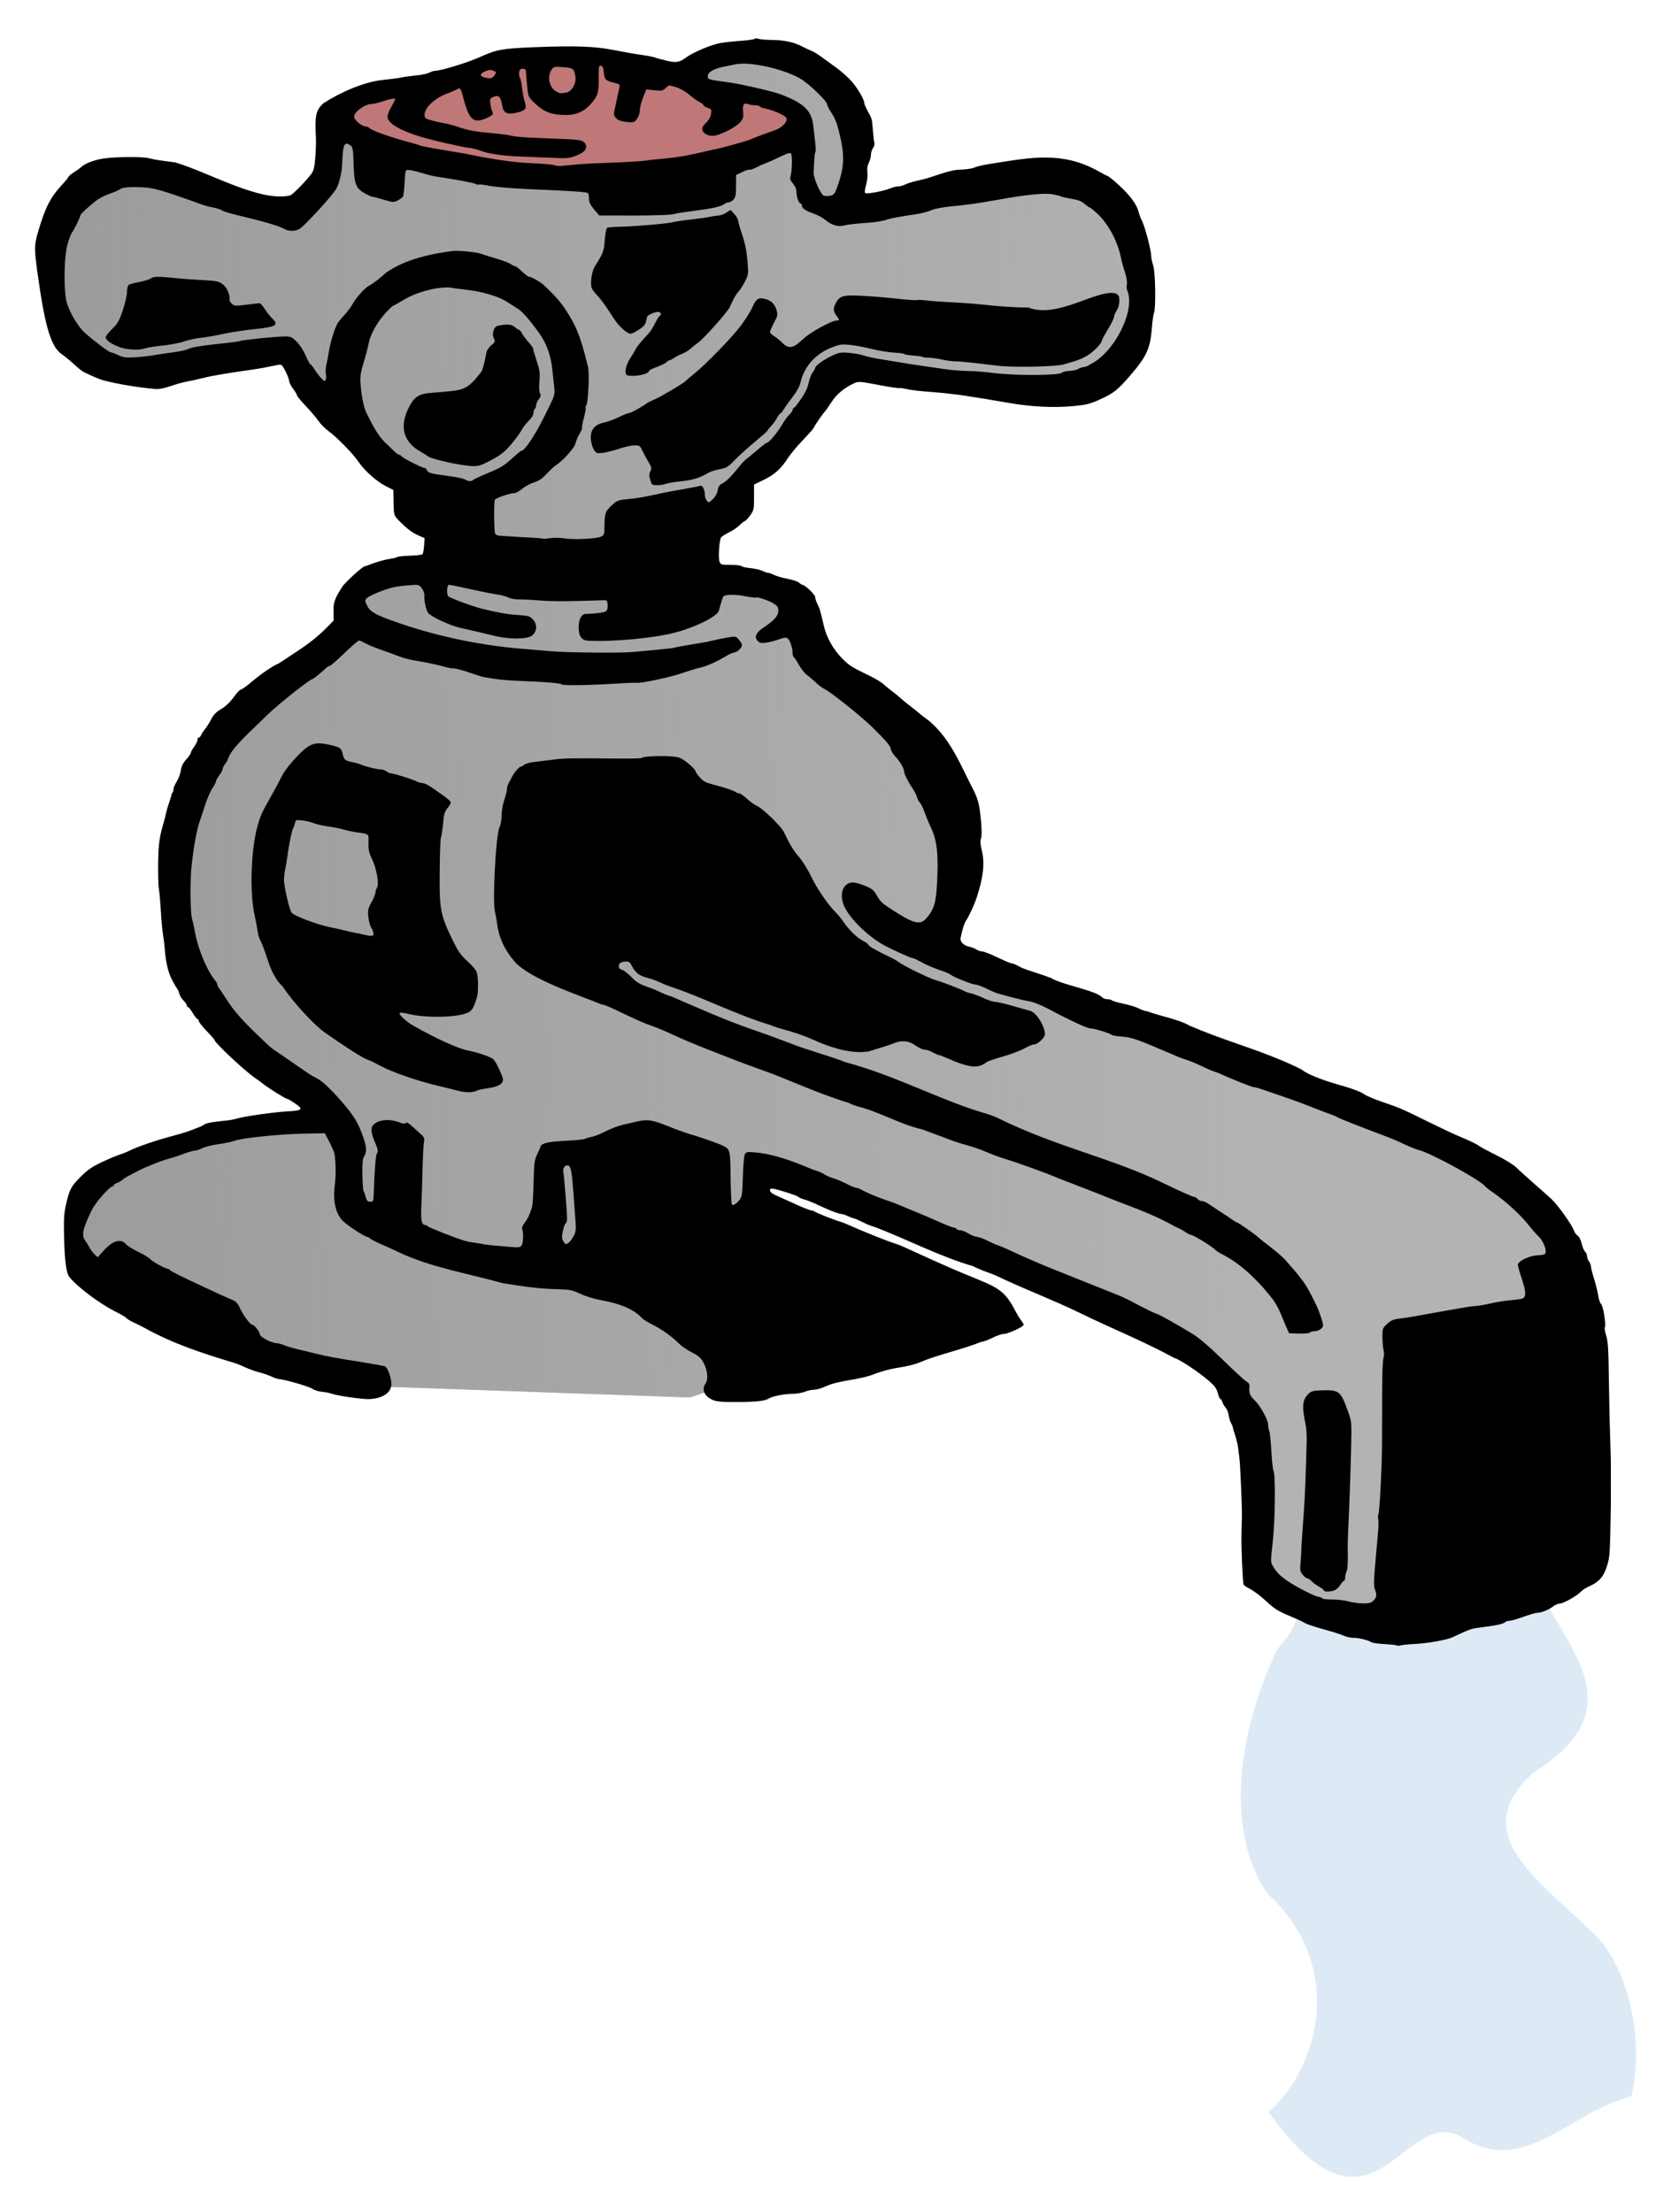 <?xml version="1.0" encoding="UTF-8" standalone="no"?>
<!-- Created with Inkscape (http://www.inkscape.org/) -->

<svg
   xmlns:dc="http://purl.org/dc/elements/1.1/"
   xmlns:cc="http://creativecommons.org/ns#"
   xmlns:rdf="http://www.w3.org/1999/02/22-rdf-syntax-ns#"
   xmlns:svg="http://www.w3.org/2000/svg"
   xmlns="http://www.w3.org/2000/svg"
   xmlns:xlink="http://www.w3.org/1999/xlink"
   xmlns:sodipodi="http://sodipodi.sourceforge.net/DTD/sodipodi-0.dtd"
   xmlns:inkscape="http://www.inkscape.org/namespaces/inkscape"
   width="355mm"
   height="470mm"
   viewBox="0 0 1257.874 1665.354"
   id="svg2"
   version="1.1"
   inkscape:version="0.91 r13725"
   sodipodi:docname="hotfaucet.svg">
  <defs
     id="defs4">
    <linearGradient
       inkscape:collect="always"
       id="linearGradient4161">
      <stop
         style="stop-color:#9b9b9b;stop-opacity:1;"
         offset="0"
         id="stop4163" />
      <stop
         style="stop-color:#9b9b9b;stop-opacity:0;"
         offset="1"
         id="stop4165" />
    </linearGradient>
    <linearGradient
       inkscape:collect="always"
       xlink:href="#linearGradient4161"
       id="linearGradient4167"
       x1="-1700.567"
       y1="656.408"
       x2="-756.486"
       y2="668.403"
       gradientUnits="userSpaceOnUse" />
  </defs>
  <sodipodi:namedview
     id="base"
     pagecolor="#ffffff"
     bordercolor="#666666"
     borderopacity="1.0"
     inkscape:pageopacity="0.0"
     inkscape:pageshadow="2"
     inkscape:zoom="0.41682206"
     inkscape:cx="646.41491"
     inkscape:cy="677.12508"
     inkscape:document-units="px"
     inkscape:current-layer="layer1"
     showgrid="false"
     fit-margin-top="0"
     fit-margin-left="0"
     fit-margin-right="0"
     fit-margin-bottom="0"
     inkscape:window-width="1916"
     inkscape:window-height="1035"
     inkscape:window-x="4"
     inkscape:window-y="1"
     inkscape:window-maximized="1" />
  <g
     inkscape:label="Layer 1"
     inkscape:groupmode="layer"
     id="layer1"
     transform="translate(1689.921,31.902)">
    <g
       id="g4177"
       transform="translate(26.39,-26.39)">
      <path
         sodipodi:nodetypes="ccccccccccc"
         inkscape:connector-curvature="0"
         id="path4171"
         d="m -738.924,1066.757 c -38.27,48.724 34.395,118.71 -16.101,169.516 -36.054,77.707 -34.253,145.757 -6.954,184.097 62.578,58.749 34.09,136.308 0.509,164.078 80.936,113.711 101.65,-10.363 147.765,20.49 45.139,27.494 79.056,-20.32 125.378,-32.086 8.875,-34.003 1.619,-87.22 -23.155,-117.262 -39.899,-41.912 -105.281,-78.698 -49.599,-127.208 95.37,-59.492 -10.804,-116.029 -5.698,-175.429 6.892,-57.51 -31.317,-100.305 -89.603,-81.421 -31.636,1.918 -70.656,1.523 -82.541,-4.777 z"
         style="opacity:0.256;fill:#7aaddd;fill-opacity:1;fill-rule:evenodd;stroke:none;stroke-width:1px;stroke-linecap:butt;stroke-linejoin:miter;stroke-opacity:1" />
      <path
         sodipodi:nodetypes="ccccccccccccccccccccccccccccccccccccccccccccccccccccccccccccccccscc"
         inkscape:connector-curvature="0"
         id="path4149"
         d="m -1040,995.219 -157.143,51.429 -242.857,-8.571 -222.857,-85.714 0,-45.714 14.286,-28.571 88.571,-31.429 97.143,-17.143 -82.857,-51.429 -42.857,-85.714 14.286,-122.857 60,-62.857 65.714,-45.714 -5.714,-25.714 31.429,-14.286 34.286,2.857 8.571,-48.571 -68.571,-51.429 -57.143,-68.571 -71.429,14.286 -48.571,8.571 -28.571,-17.143 -14.286,-28.571 -20,-34.286 20,-45.714 35.996,-30.957 98.289,19.529 42.857,14.286 17.143,-20 11.429,-42.857 260,-42.857 14.286,-14.286 37.143,-2.857 51.429,14.286 25.714,31.429 -2.857,62.857 -5.714,8.571 114.286,-20 91.429,11.429 22.857,68.571 -5.714,51.429 -54.286,34.286 -82.857,-17.143 -91.766,-3.777 -56.805,69.491 -22.857,31.429 -40,25.714 17.143,28.571 42.857,-2.857 28.571,22.857 20,42.857 85.714,71.429 28.571,65.714 -28.571,80 231.429,88.571 228.571,102.857 25.714,82.857 -62.857,220 -117.143,14.286 -60,-34.286 0,-111.429 -62.857,-77.143 -305.714,-117.143 -11.428,31.429 c 0,0 45.714,40 62.857,42.857 17.143,2.857 77.143,20 77.143,20 z"
         style="fill:#b3b3b3;fill-rule:evenodd;stroke:none;stroke-width:1px;stroke-linecap:butt;stroke-linejoin:miter;stroke-opacity:1" />
      <path
         style="fill:url(#linearGradient4167);fill-opacity:1;fill-rule:evenodd;stroke:none;stroke-width:1px;stroke-linecap:butt;stroke-linejoin:miter;stroke-opacity:1"
         d="m -1040,995.219 -157.143,51.429 -242.857,-8.571 -222.857,-85.714 0,-45.714 14.286,-28.571 88.571,-31.429 97.143,-17.143 -82.857,-51.429 -42.857,-85.714 14.286,-122.857 60,-62.857 65.714,-45.714 -5.714,-25.714 31.429,-14.286 34.286,2.857 8.571,-48.571 -68.571,-51.429 -57.143,-68.571 -71.429,14.286 -48.571,8.571 -28.571,-17.143 -14.286,-28.571 -20,-34.286 20,-45.714 35.996,-30.957 98.289,19.529 42.857,14.286 17.143,-20 11.429,-42.857 260,-42.857 14.286,-14.286 37.143,-2.857 51.429,14.286 25.714,31.429 -2.857,62.857 -5.714,8.571 114.286,-20 91.429,11.429 22.857,68.571 -5.714,51.429 -54.286,34.286 -82.857,-17.143 -91.766,-3.777 -56.805,69.491 -22.857,31.429 -40,25.714 17.143,28.571 42.857,-2.857 28.571,22.857 20,42.857 85.714,71.429 28.571,65.714 -28.571,80 231.429,88.571 228.571,102.857 25.714,82.857 -62.857,220 -117.143,14.286 -60,-34.286 0,-111.429 -62.857,-77.143 -305.714,-117.143 -11.428,31.429 c 0,0 45.714,40 62.857,42.857 17.143,2.857 77.143,20 77.143,20 z"
         id="path4151"
         inkscape:connector-curvature="0"
         sodipodi:nodetypes="ccccccccccccccccccccccccccccccccccccccccccccccccccccccccccccccccscc" />
      <path
         sodipodi:nodetypes="cccccccccccccc"
         inkscape:connector-curvature="0"
         id="path4169"
         d="m -1273.925,35.142 -93.565,11.996 -26.39,11.996 -43.184,2.399 -33.587,9.596 40.785,38.386 175.135,23.991 110.359,-26.39 33.587,-14.395 -4.798,-14.395 -64.776,-19.193 -35.987,-14.395 -38.386,-4.798 z"
         style="fill:#bf7777;fill-opacity:1;fill-rule:evenodd;stroke:none;stroke-width:1px;stroke-linecap:butt;stroke-linejoin:miter;stroke-opacity:1" />
      <path
         sodipodi:nodetypes="cccccccccccscccscccccsscccccccssccccsssssssscscccsscccsccscscccsssccssssccssssscccssssssssssssscssscscscscsccscccccscscsscscscccsccsscsssssssssssscscsssscssscssssscsssccsscccssssccssssscsssscccssssscscssscsscsscscsssssssssssssscsssssccsssccsccsssccssccccccsccccsccccsccccsssccsccsscsccccssssssssssssscscscscscscsssscssscsscssssssscccscssccscssccssccssssccccssssssssscccsccsssccccscccccscsscsssscscccccsssccssccccscsssssssssscccssssssssscccssscsssscscssssssscssssscscscsscccscsscscscscscsssssscssscssscsscsssscccssccssssscssssssssssscsssssssscssscsssccssscccscccscsssssscssccscsssscssccscsscsscsscscccscsssssssssssccscssssssscsssssscscssscccsssscsscccscssccccccsccscscssscssssccssscscscccssccsssssssccccccsscccsccscscscssscscsscscsssssssssssssccssssssssssssssccsccsssscscccccccccsssscsssssccsssccccsssssccssssssscssssscsscsccssscssscssssscsccccscccssssscccsscccscscsssccccsscscsssscscscssssscssccsssssssssssssscccscsccsscsssscssssssssscccssccscscscssscsssssccssssscsccscccsscscsssssssccssssssscsccssscscccscccscccssscsccscsccscssssscscsscscccccssssscsscsscsssssscssssssssssssscccccssssssssccsssssscscssscssssscsccssscccsccscssssscsssccscsssccccsssssscssssscssscsscccsscsssscscsssssscsssssccssssscccssscssssssssscccscssscscsscssssssssscscsscccsssccscccccsssssccssccccscsscscssccscccscscccccsssscsccscccsccscccccsscccscssssssscccssssscccscsssscscssccccccc"
         inkscape:connector-curvature="0"
         id="path4147"
         d="m -664.797,1233.375 c -0.307,-0.307 -4.518,-0.778 -9.357,-1.048 -4.84,-0.269 -9.308,-0.906 -9.93,-1.415 -1.734,-1.42 -9.749,-3.393 -13.335,-3.283 -1.763,0.054 -4.913,-0.617 -7,-1.49 -2.087,-0.873 -5.82,-2.16 -8.295,-2.859 -15.116,-4.271 -19.732,-5.765 -21.644,-7.005 -1.179,-0.765 -6.511,-3.209 -11.847,-5.43 -7.997,-3.328 -10.976,-5.226 -16.945,-10.796 -3.983,-3.717 -9.372,-7.818 -11.975,-9.114 -2.603,-1.296 -4.888,-2.871 -5.078,-3.5 -0.744,-2.458 -1.85,-29.652 -1.571,-38.644 0.162,-5.225 0.314,-11.3 0.338,-13.5 0.072,-6.486 -1.314,-38.711 -1.819,-42.309 -0.256,-1.82 -0.705,-5.42 -0.997,-8 -0.293,-2.58 -1.298,-6.941 -2.234,-9.691 -0.936,-2.75 -1.728,-5.45 -1.76,-6 -0.032,-0.55 -0.661,-2.096 -1.397,-3.437 -0.736,-1.34 -1.546,-4.04 -1.8,-6 -0.254,-1.96 -1.266,-4.463 -2.25,-5.563 -0.984,-1.1 -2.096,-3.013 -2.471,-4.25 -0.375,-1.238 -1.048,-2.25 -1.496,-2.25 -0.448,0 -1.311,-1.975 -1.919,-4.389 -0.869,-3.449 -2.34,-5.458 -6.869,-9.379 -7.805,-6.757 -21.786,-16.006 -25.919,-17.147 -24.071,-13.049 -48.366,-22.684 -70.677,-33.691 -20.31,-9.892 -42.194,-18.115 -60.547,-26.928 -2.889,-1.394 -7.361,-3.227 -9.937,-4.072 -2.576,-0.846 -7.31,-2.855 -10.52,-4.466 -24.335,-6.956 -51.766,-21.173 -73.983,-29.488 -1.75,-0.379 -5.756,-1.983 -8.902,-3.564 -3.147,-1.582 -6.164,-2.876 -6.705,-2.876 -0.541,0 -3.816,-1.299 -7.279,-2.886 -9.464,-1.249 -21.177,-8.783 -29.34,-11.126 -2.479,-0.694 -4.733,-1.628 -5.01,-2.076 -0.739,-1.196 -19.51,-6.989 -20.555,-6.343 -2.072,1.281 -0.58,3.3 3.86,5.223 2.612,1.132 9.236,4.117 14.718,6.633 5.482,2.516 10.68,4.575 11.55,4.575 0.87,0 2.009,0.381 2.532,0.847 1.013,0.903 15.268,6.549 19.45,7.704 1.375,0.38 4.75,1.711 7.5,2.958 8.252,3.741 26.657,11.165 32,12.907 5.38,1.754 5.296,1.719 16.5,6.856 10.615,4.867 26.049,11.778 29,12.986 1.375,0.563 3.85,1.615 5.5,2.339 1.65,0.724 7.05,2.948 12,4.943 18.37,7.402 22.278,10.718 29.875,25.349 1.031,1.986 2.719,4.684 3.75,5.996 1.031,1.312 1.875,2.768 1.875,3.236 0,1.427 -11.753,6.88 -14.831,6.88 -1.588,0 -5.538,1.344 -8.778,2.987 -3.24,1.643 -7.016,2.995 -8.391,3.003 -13.77,5.606 -31.748,9.47 -44.27,14.629 -6.169,2.594 -9.599,3.457 -21.23,5.345 -3.3,0.536 -9.726,2.338 -14.279,4.005 -12.27,5.068 -26.844,4.588 -37.658,9.671 -2.715,1.298 -6.442,2.36 -8.282,2.36 -1.84,0 -4.944,0.668 -6.898,1.485 -1.954,0.817 -5.877,1.526 -8.718,1.576 -6.713,0.119 -15.631,1.784 -18.169,3.393 -3.287,2.083 -9.194,2.762 -24.496,2.816 -11.381,0.04 -15.292,-0.303 -18.183,-1.595 -6.367,-2.844 -8.457,-7.888 -5.197,-12.542 2.123,-3.031 1.392,-9.749 -1.693,-15.565 -1.844,-3.476 -3.614,-5.024 -8.772,-7.669 -3.554,-1.823 -7.938,-4.834 -9.742,-6.692 -4.92,-5.066 -13.061,-10.869 -19.968,-14.234 -3.387,-1.65 -7.01,-3.948 -8.051,-5.106 -5.558,-6.185 -16.088,-10.757 -30.605,-13.288 -4.766,-0.831 -11.584,-2.916 -15.416,-4.713 -5.987,-2.809 -8.093,-3.259 -16.371,-3.505 -13.901,-0.412 -20.337,-1.103 -42,-4.512 -25.982,-7.329 -54.417,-11.922 -78.5,-23.39 -3.85,-1.863 -9.925,-4.629 -13.5,-6.146 -3.575,-1.517 -7.095,-3.332 -7.821,-4.035 -0.727,-0.703 -1.731,-1.278 -2.232,-1.278 -1.787,0 -14.513,-8.265 -18.24,-11.846 -5.676,-5.454 -7.926,-15.407 -6.251,-27.654 1.009,-7.378 0.632,-20.966 -0.68,-24.5 -0.715,-1.925 -2.55,-5.883 -4.078,-8.796 l -2.778,-5.296 -16.21,0.312 c -18.08,0.348 -46.339,3.278 -51.71,5.36 -1.925,0.746 -7.325,1.881 -12,2.52 -4.675,0.64 -10.17,2.004 -12.21,3.031 -2.041,1.028 -4.618,1.868 -5.727,1.868 -1.109,0 -5.011,1.127 -8.669,2.504 -3.659,1.377 -7.606,2.712 -8.773,2.967 -5.791,1.265 -21.268,7.401 -27.12,10.752 -1.1,0.63 -3.35,1.802 -5,2.604 -1.65,0.803 -3.9,2.243 -5,3.201 -1.1,0.958 -3.013,2.049 -4.25,2.424 -1.238,0.375 -2.25,1.102 -2.25,1.615 0,0.513 -0.496,0.933 -1.103,0.933 -2.002,0 -12.843,12.406 -15.292,17.5 -7.229,15.036 -8.088,19.239 -4.829,23.615 0.977,1.312 2.396,3.608 3.152,5.104 0.757,1.495 2.425,3.704 3.708,4.909 l 2.332,2.19 4.131,-4.693 c 6.696,-7.607 12.92,-9.669 16.756,-5.552 1.912,2.052 4.88,3.859 12.646,7.7 2.2,1.088 5.015,2.954 6.255,4.146 2.332,2.241 11.255,7.08 13.056,7.08 0.562,0 1.171,0.353 1.355,0.784 0.336,0.79 7.731,4.51 24.333,12.242 15.815,7.365 18.922,8.778 22.665,10.305 2.727,1.113 4.167,2.606 5.625,5.832 2.388,5.285 7.839,12.837 9.265,12.837 1.602,0 5.879,5.276 5.914,7.296 0.035,1.966 8.944,6.677 12.659,6.694 1.17,0.01 3.762,0.693 5.759,1.527 1.997,0.835 6.44,2.163 9.872,2.953 3.432,0.79 9.918,2.365 14.414,3.5 7.871,1.988 13.389,2.991 38.327,6.966 6.325,1.008 12.258,2.147 13.184,2.53 1.991,0.824 4.816,8.528 4.816,13.135 0,6.718 -6.458,11.081 -17,11.485 -5.029,0.193 -24.132,-2.604 -28,-4.099 -1.375,-0.531 -4.636,-1.165 -7.247,-1.407 -2.611,-0.242 -5.986,-1.315 -7.5,-2.384 -2.396,-1.692 -21.594,-7.197 -25.096,-7.197 -0.697,0 -3.216,-0.888 -5.599,-1.974 -2.383,-1.085 -6.521,-2.499 -9.195,-3.141 -2.674,-0.642 -7.562,-2.421 -10.863,-3.954 -3.3,-1.533 -7.35,-3.094 -9,-3.469 -22.512,-6.849 -44.246,-13.822 -65.5,-25.554 -1.925,-1.093 -5.805,-3.044 -8.622,-4.336 -2.817,-1.292 -5.437,-2.859 -5.823,-3.483 -0.385,-0.624 -3.881,-2.706 -7.769,-4.627 -11.933,-5.898 -29.049,-18.67 -35.113,-26.203 -2.433,-3.022 -3.663,-12.437 -4.085,-31.26 -0.285,-12.718 0,-17.016 1.606,-23.943 2.546,-11.005 3.813,-13.325 11.376,-20.835 4.856,-4.822 8.48,-7.285 15.626,-10.621 5.117,-2.389 11.104,-4.906 13.304,-5.594 2.2,-0.688 5.575,-2.048 7.5,-3.021 5.563,-2.814 19.638,-7.67 30.5,-10.522 5.5,-1.444 11.8,-3.315 14,-4.157 2.2,-0.842 5.41,-2.057 7.134,-2.7 1.724,-0.643 3.749,-1.655 4.5,-2.25 1.348,-1.066 6.599,-2.02 16.366,-2.973 2.75,-0.268 6.323,-0.921 7.94,-1.45 4.779,-1.564 28.343,-4.95 38.01,-5.461 8.961,-0.474 11.084,-1.123 9.758,-2.984 -1.008,-1.416 -8.631,-6.488 -9.762,-6.496 -1.146,-0.008 -13.798,-7.913 -17.864,-11.162 -1.605,-1.282 -4.571,-3.456 -6.592,-4.831 -7.357,-5.006 -29.99,-26.205 -29.99,-28.09 0,-0.375 -2.7,-3.485 -6,-6.91 -3.3,-3.425 -6,-6.852 -6,-7.614 0,-0.762 -0.407,-1.386 -0.905,-1.386 -0.498,0 -2.092,-2.025 -3.542,-4.5 -1.45,-2.475 -3.068,-4.5 -3.595,-4.5 -0.527,0 -0.958,-0.597 -0.958,-1.326 0,-0.729 -1.087,-2.347 -2.415,-3.595 -1.329,-1.248 -2.715,-3.461 -3.08,-4.919 -0.366,-1.457 -1.074,-3.143 -1.575,-3.745 -0.5,-0.603 -2.227,-3.564 -3.837,-6.581 -3.094,-5.797 -4.848,-13.124 -5.706,-23.834 -0.287,-3.575 -0.92,-8.75 -1.408,-11.5 -0.488,-2.75 -1.179,-10.4 -1.537,-17 -0.357,-6.6 -1.011,-13.997 -1.452,-16.437 -0.441,-2.441 -0.682,-11.441 -0.534,-20 0.253,-14.709 0.9,-19.189 4.564,-31.563 0.488,-1.65 1.092,-4.125 1.341,-5.5 0.249,-1.375 1.226,-4.75 2.171,-7.5 0.945,-2.75 1.799,-5.549 1.897,-6.221 0.099,-0.672 0.492,-1.534 0.875,-1.917 0.383,-0.383 0.696,-1.53 0.696,-2.549 0,-1.019 1.087,-3.575 2.416,-5.68 1.329,-2.105 2.724,-5.882 3.101,-8.395 0.478,-3.191 1.71,-5.686 4.084,-8.279 1.87,-2.041 3.399,-4.242 3.399,-4.891 0,-0.649 1.125,-2.705 2.5,-4.569 1.375,-1.864 2.5,-4.201 2.5,-5.194 0,-0.993 0.464,-1.806 1.031,-1.806 0.567,0 1.319,-0.787 1.67,-1.75 0.351,-0.963 1.712,-3.052 3.024,-4.643 1.312,-1.591 3.44,-4.966 4.73,-7.5 1.704,-3.349 3.728,-5.41 7.408,-7.546 3.183,-1.848 6.626,-5.096 9.273,-8.75 2.316,-3.196 4.703,-5.811 5.305,-5.811 0.602,0 3.162,-1.688 5.689,-3.75 2.527,-2.062 5.894,-4.81 7.482,-6.105 3.565,-2.908 13.063,-9.145 13.926,-9.145 0.349,0 2.508,-1.271 4.798,-2.824 2.29,-1.553 6.864,-4.59 10.164,-6.748 9.539,-6.239 16.579,-11.835 22.5,-17.884 l 5.5,-5.619 0,-6.877 c -0.617,-7.823 2.784,-12.475 6.395,-18.341 2.147,-3.509 15.524,-15.708 17.226,-15.708 0.412,0 2.016,-0.527 3.564,-1.172 4.531,-1.886 11.506,-3.859 15.815,-4.474 2.2,-0.314 4.45,-0.894 5,-1.289 0.55,-0.395 4.825,-0.833 9.5,-0.972 4.675,-0.14 8.901,-0.641 9.391,-1.115 0.49,-0.473 1.051,-3.388 1.247,-6.477 l 0.356,-5.616 -4.619,-2.043 c -4.858,-2.149 -8.428,-4.867 -14.626,-11.134 -3.973,-4.018 -3.991,-4.086 -4.149,-15.659 l -0.101,-7.451 -5.5,-2.76 c -6.9,-3.462 -16.166,-11.678 -20.606,-18.272 -4.13,-6.132 -16.148,-18.465 -22.665,-23.259 -2.624,-1.93 -6.113,-5.459 -7.752,-7.842 -1.639,-2.383 -5.904,-7.4 -9.476,-11.149 -3.572,-3.749 -6.496,-7.299 -6.498,-7.888 0,-0.59 -1.34,-2.84 -2.975,-5 -1.635,-2.16 -2.978,-4.828 -2.984,-5.928 -0.01,-1.1 -1.257,-4.397 -2.778,-7.326 -2.595,-4.997 -2.951,-5.288 -5.766,-4.712 -9.381,1.921 -13.364,2.673 -16.5,3.119 -21.348,3.032 -32.805,4.958 -39.5,6.64 -4.4,1.106 -10.025,2.349 -12.5,2.763 -2.475,0.414 -7.875,1.917 -12,3.341 -5.111,1.764 -8.934,2.466 -12,2.205 -12.337,-1.052 -28.135,-3.665 -38.188,-6.317 -3.199,-0.844 -7.332,-2.555 -15.312,-6.34 -1.1,-0.522 -4.475,-3.229 -7.5,-6.015 -3.025,-2.787 -7.13,-6.166 -9.123,-7.51 -8.023,-5.411 -12.561,-20.365 -18.008,-59.346 -2.811,-20.116 -2.795,-22.583 0.212,-32.882 5.189,-17.773 9.149,-25.645 17.451,-34.683 2.998,-3.264 5.455,-6.266 5.46,-6.671 0,-0.405 1.921,-1.979 4.258,-3.498 2.337,-1.519 4.869,-3.35 5.625,-4.068 2.589,-2.458 9.624,-5.127 16.125,-6.118 9.145,-1.394 29.732,-1.552 34.5,-0.264 2.2,0.594 5.8,1.301 8,1.571 2.2,0.27 7.6,1.006 12,1.636 25.853,7.753 64.154,30.333 86.628,24.727 2.623,-1.561 12.533,-11.798 15.618,-16.133 1.836,-2.58 2.451,-5.167 3.015,-12.679 0.39,-5.191 0.589,-11.688 0.444,-14.438 -0.893,-16.869 -0.068,-20.733 5.554,-26.007 13.11,-8.504 30.875,-16.133 44.354,-17.547 5.713,-0.583 12.187,-1.444 14.387,-1.913 2.2,-0.469 7.217,-1.159 11.149,-1.534 3.932,-0.375 8.371,-1.315 9.864,-2.09 1.493,-0.775 3.464,-1.409 4.38,-1.409 4.307,0 24.642,-6.222 33.607,-10.284 12.766,-5.783 16.712,-6.503 41,-7.481 30.93,-1.245 45.947,-0.692 60.5,2.232 6.875,1.381 15.999,2.981 20.275,3.556 4.276,0.575 8.898,1.472 10.27,1.994 1.372,0.522 5.403,1.623 8.958,2.447 7.085,1.643 9.322,1.222 14.816,-2.791 5.078,-3.709 18.708,-9.412 25.208,-10.549 3.286,-0.574 10.373,-1.35 15.751,-1.724 5.377,-0.374 10.006,-1.05 10.285,-1.502 0.28,-0.453 1.505,-0.455 2.723,-0.01 1.218,0.45 5.726,0.843 10.018,0.875 9.282,0.068 16.553,1.614 22.697,4.826 2.475,1.294 5.66,2.774 7.079,3.289 1.418,0.515 4.793,2.548 7.5,4.518 2.707,1.97 7.88,5.732 11.497,8.361 3.617,2.628 8.679,7.147 11.25,10.042 4.636,5.22 9.674,13.832 9.674,16.537 0,0.774 1.227,3.602 2.727,6.283 3.104,5.551 3.078,5.447 3.795,14.876 0.293,3.85 0.774,7.783 1.069,8.739 0.295,0.957 -0.167,2.744 -1.028,3.973 -0.86,1.228 -1.564,3.505 -1.564,5.06 0,1.555 -0.724,4.228 -1.61,5.94 -1.081,2.09 -1.427,4.456 -1.054,7.2 0.326,2.394 -0.084,6.304 -0.99,9.437 -0.86,2.974 -1.166,5.731 -0.689,6.208 0.976,0.976 14.111,-1.519 19.215,-3.65 1.855,-0.774 4.465,-1.408 5.8,-1.408 1.335,0 3.738,-0.678 5.339,-1.506 1.601,-0.828 6.158,-2.188 10.126,-3.023 10.828,-2.209 21.646,-7.829 31.087,-8.059 4.532,-0.093 9.077,-0.793 11,-1.694 1.802,-0.844 8.227,-2.227 14.277,-3.073 27.95,-4.425 51.518,-8.955 77.838,5.465 3.761,2.14 7.053,3.89 7.317,3.89 1.057,0 7.734,5.612 12.966,10.897 6.006,6.069 9.832,11.867 10.953,16.603 0.391,1.65 1.544,4.664 2.562,6.698 2.226,4.445 6.836,22.095 6.87,26.302 0.013,1.65 0.673,4.8 1.465,7 1.659,4.606 2.126,31.798 0.615,35.775 -0.503,1.323 -1.206,6.189 -1.562,10.815 -1.246,16.198 -3.876,21.949 -16.874,36.908 -9.39,10.806 -12.17,12.93 -23.65,18.069 -6.234,2.791 -9.499,3.541 -19.348,4.448 -14.328,1.319 -31.596,0.414 -48.152,-2.522 -6.6,-1.171 -14.475,-2.509 -17.5,-2.974 -3.025,-0.465 -10,-1.559 -15.5,-2.43 -5.5,-0.872 -15.625,-2.026 -22.5,-2.564 -13.361,-1.046 -17.743,-1.57 -22.5,-2.687 -1.65,-0.388 -3.722,-0.604 -4.605,-0.482 -0.883,0.123 -6.733,-0.75 -13,-1.938 -16.523,-3.134 -17.103,-3.183 -20.395,-1.735 -7.133,3.137 -13.418,8.325 -17.115,14.128 -2.088,3.278 -4.298,6.462 -4.91,7.076 -1.765,1.769 -8.472,11.515 -8.502,12.355 -0.015,0.418 -3.648,4.545 -8.072,9.171 -4.425,4.626 -9.572,10.798 -11.438,13.716 -5.067,7.921 -10.226,12.561 -18.251,16.412 l -7.211,3.461 -3e-4,9.6 c -2e-4,9.084 -0.162,9.823 -3.006,13.75 -1.653,2.283 -3.4,4.15 -3.881,4.15 -0.481,0 -2.166,1.315 -3.744,2.923 -1.578,1.607 -5.17,4.076 -7.984,5.485 -2.813,1.409 -5.565,3.131 -6.114,3.827 -1.421,1.799 -2.346,15.438 -1.243,18.337 0.864,2.271 1.405,2.428 8.389,2.428 4.106,0 7.711,0.397 8.011,0.882 0.3,0.485 3.406,1.188 6.903,1.563 3.497,0.374 7.605,1.328 9.128,2.118 1.524,0.79 3.416,1.437 4.205,1.437 0.789,0 2.796,0.704 4.46,1.564 1.664,0.86 6.166,2.163 10.005,2.894 3.839,0.731 7.778,2.053 8.754,2.936 0.976,0.883 2.113,1.606 2.527,1.606 1.826,0 9.59,7.424 9.59,9.17 0,1.061 0.746,3.369 1.659,5.13 1.703,3.286 2.44,5.782 4.788,16.225 1.966,8.745 6.955,17.813 13.453,24.454 5.737,5.863 7.484,6.983 21.101,13.524 4.125,1.982 8.85,4.843 10.5,6.359 1.65,1.516 4.575,3.913 6.5,5.327 1.925,1.414 4.657,3.638 6.071,4.941 1.414,1.303 3.889,3.367 5.5,4.585 4.236,3.204 8.265,6.451 11.288,9.097 13.619,9.043 22.47,23.71 29.601,38.195 3.089,6.321 5.972,12.168 6.408,12.992 5.99,11.354 6.752,14.079 8.081,28.902 0.512,5.718 0.469,10.472 -0.11,12.134 -0.67,1.921 -0.509,4.474 0.54,8.598 2.443,9.599 1.297,20.45 -3.795,35.925 -1.797,5.463 -6.279,15.106 -8.105,17.441 -1.109,1.417 -3.017,7.598 -3.984,12.906 -0.532,2.918 2.295,5.672 6.839,6.66 1.742,0.379 4.055,1.307 5.14,2.061 1.085,0.755 2.957,1.372 4.161,1.372 1.204,0 6.391,2.019 11.527,4.487 5.137,2.468 9.908,4.493 10.603,4.5 0.695,0.007 2.27,0.533 3.5,1.169 1.23,0.636 3.125,1.603 4.21,2.148 1.086,0.546 5.811,2.219 10.5,3.718 4.689,1.499 9.876,3.288 11.526,3.976 8.437,5.217 33.717,9.327 38.611,14.635 0.624,0.752 2.339,1.367 3.812,1.367 1.473,0 3.105,0.415 3.628,0.922 0.522,0.507 4.452,1.639 8.732,2.515 4.28,0.876 9.449,2.486 11.485,3.578 2.037,1.092 4.71,1.985 5.941,1.985 9.607,3.694 23.746,6.014 32.095,10.884 25.18,10.864 46.294,16.32 70.75,26.732 7.12,3.045 13.642,6.163 14.492,6.93 2.626,2.369 13.996,7.074 23.954,9.914 13.403,3.822 19.533,6.072 22.729,8.342 1.524,1.083 7.721,3.657 13.771,5.721 12.687,4.328 14.909,5.294 34.518,15.008 7.985,3.956 17.885,8.618 22,10.362 9.928,4.205 14.168,6.254 15.982,7.721 0.825,0.667 6.675,3.79 13,6.939 6.482,3.227 13.054,7.301 15.061,9.336 1.958,1.986 8.202,7.66 13.874,12.61 5.672,4.95 11.27,9.931 12.439,11.068 5.285,5.14 15.232,19.13 16.854,23.703 0.54,1.524 1.788,3.202 2.773,3.729 1.016,0.544 2.306,3.109 2.983,5.929 0.656,2.734 1.828,5.499 2.605,6.143 0.777,0.645 1.426,2.129 1.444,3.3 0.017,1.17 0.693,3.001 1.5,4.069 0.807,1.068 1.468,2.776 1.468,3.796 0,1.02 1.088,5.322 2.419,9.559 1.33,4.237 2.707,9.836 3.059,12.442 0.352,2.606 1.334,5.431 2.182,6.279 1.588,1.588 3.884,15.794 2.828,17.502 -0.318,0.514 -0.01,2.858 0.69,5.208 1.774,5.976 1.967,9.017 2.364,37.273 0.193,13.75 0.595,31.75 0.892,40 0.297,8.25 0.535,15.9 0.529,17 -0.01,1.1 0.01,8.75 0.026,17 0.02,8.25 0.017,16.125 -0.01,17.5 -0.64,36.926 -0.744,38.591 -2.827,45.532 -2.41,8.03 -5.98,12.184 -13.218,15.381 -2.509,1.108 -5.429,2.972 -6.488,4.143 -2.804,3.099 -13.176,8.945 -15.869,8.945 -1.271,0 -3.597,1.012 -5.168,2.25 -3.154,2.484 -8.786,4.712 -11.972,4.735 -1.132,0.01 -5.758,1.365 -10.279,3.015 -4.521,1.65 -9.242,3 -10.491,3 -1.249,0 -2.789,0.518 -3.422,1.151 -1.119,1.119 -6.582,2.373 -14.749,3.386 -11.172,1.386 -9.85,0.964 -25,7.982 -4.227,1.958 -18.539,4.47 -28,4.914 -4.4,0.207 -9.13,0.676 -10.512,1.042 -1.382,0.367 -2.763,0.415 -3.07,0.109 z m -17.525,-33.886 c 2.395,-2.395 2.6,-4.46 0.864,-8.709 -0.662,-1.622 -0.731,-5.871 -0.193,-12 0.458,-5.219 1.075,-12.415 1.371,-15.989 0.296,-3.575 0.888,-10.21 1.316,-14.744 0.428,-4.534 0.49,-9.034 0.139,-10 -0.352,-0.966 -0.301,-2.431 0.113,-3.256 0.685,-1.365 1.792,-19.238 2.541,-41 0.161,-4.675 0.27,-18.625 0.243,-31 -0.067,-30.506 0.27,-43.98 1.161,-46.39 0.411,-1.112 0.377,-3.617 -0.076,-5.566 -0.453,-1.949 -0.835,-6.408 -0.848,-9.909 -0.023,-6.055 0.153,-6.527 3.611,-9.695 2.898,-2.654 4.775,-3.457 9.25,-3.957 3.088,-0.345 8.09,-1.095 11.115,-1.668 3.025,-0.573 7.525,-1.395 10,-1.829 2.475,-0.433 7.425,-1.309 11,-1.946 19.408,-3.457 23.079,-4.041 25.391,-4.041 1.392,0 6.262,-0.854 10.82,-1.898 4.559,-1.044 11.479,-2.155 15.377,-2.469 3.899,-0.314 7.84,-0.86 8.759,-1.212 2.983,-1.145 2.914,-4.932 -0.264,-14.492 -1.696,-5.101 -3.083,-10.089 -3.083,-11.085 0,-2.462 8.345,-6.585 14.035,-6.934 2.456,-0.151 5.027,-0.465 5.715,-0.699 2.907,-0.988 0.082,-9.69 -4.559,-14.045 -1.563,-1.466 -4.412,-4.691 -6.333,-7.166 -6.488,-8.362 -17.823,-18.802 -27.915,-25.711 -2.507,-1.716 -5.153,-3.838 -5.881,-4.715 -3.921,-4.725 -40.901,-24.88 -49.527,-26.994 -2.837,-0.695 -8.601,-3.089 -15.035,-6.243 -1.65,-0.809 -6.6,-2.83 -11,-4.492 -19.738,-7.455 -34.08,-13.11 -35,-13.802 -0.55,-0.414 -2.35,-1.236 -4,-1.827 -3.261,-1.168 -12.784,-4.808 -21.5,-8.219 -3.025,-1.184 -9.775,-3.627 -15,-5.429 -5.225,-1.802 -12.305,-4.245 -15.734,-5.428 -3.429,-1.183 -6.59,-2.036 -7.026,-1.895 -0.786,0.253 -17.153,-6.294 -26.74,-10.697 -8.434,-2.528 -16.093,-7.525 -24.5,-10.044 -1.375,-0.399 -4.075,-1.4 -6,-2.223 -1.925,-0.823 -4.85,-2.076 -6.5,-2.784 -23.892,-10.254 -28.283,-11.792 -35,-12.261 -3.85,-0.269 -7.45,-0.841 -8,-1.271 -1.847,-1.444 -13.408,-4.964 -16.302,-4.964 -2.324,0 -15.919,-6.311 -31.198,-14.484 -6.067,-3.245 -11.796,-5.486 -15.5,-6.065 -4.473,-0.698 -21.905,-5.2 -25,-6.457 -1.1,-0.447 -4.451,-1.978 -7.446,-3.403 -2.995,-1.425 -6.296,-2.591 -7.333,-2.591 -2.355,0 -16.684,-5.684 -18.717,-7.424 -0.827,-0.708 -3.978,-2.095 -7.003,-3.084 -5.096,-1.665 -11.415,-4.337 -15,-6.342 -3.836,-2.145 -6.052,-3.15 -6.948,-3.15 -1.083,0 -14.319,-5.978 -20.552,-9.282 -11.953,-6.336 -26,-19.868 -30.448,-29.33 -2.868,-6.101 -2.552,-12.616 0.774,-15.941 3.134,-3.134 6.491,-3.112 14.503,0.095 5.259,2.105 6.746,3.247 8.657,6.646 2.895,5.151 4.211,6.452 11.022,10.895 16.801,10.962 21.89,12.381 26.399,7.361 5.972,-6.648 7.501,-11.498 8.326,-26.417 1.21,-21.872 0.08,-32.409 -4.519,-42.148 -1.657,-3.509 -3.845,-8.775 -4.863,-11.702 -1.018,-2.927 -2.565,-6.093 -3.438,-7.034 -0.873,-0.941 -1.874,-2.854 -2.225,-4.25 -0.351,-1.397 -1.778,-4.22 -3.172,-6.275 -3.368,-4.963 -6.516,-11.207 -6.516,-12.925 0,-2.371 -3.009,-7.561 -6.58,-11.347 -1.881,-1.994 -3.42,-4.475 -3.42,-5.513 0,-2.136 -3.33,-6.112 -13.641,-16.287 -8.896,-8.778 -32.102,-27.269 -36.946,-29.439 -1.148,-0.514 -3.848,-2.597 -6,-4.629 -2.152,-2.032 -5.173,-4.592 -6.713,-5.69 -1.54,-1.098 -4.17,-4.425 -5.845,-7.393 -1.675,-2.968 -3.453,-5.648 -3.95,-5.955 -0.497,-0.307 -0.905,-1.815 -0.905,-3.351 0,-3.723 -1.915,-9.316 -3.677,-10.736 -1.088,-0.877 -2.635,-0.702 -6.595,0.745 -2.845,1.04 -7.214,2.162 -9.709,2.493 -3.799,0.504 -4.844,0.26 -6.436,-1.499 -2.555,-2.823 -1.042,-6.135 4.492,-9.834 7.869,-5.26 10.895,-8.543 11.167,-12.116 0.198,-2.587 -0.317,-3.792 -2.244,-5.251 -3.151,-2.386 -12.745,-5.927 -14.37,-5.304 -0.673,0.258 -4.353,-0.176 -8.177,-0.965 -7.054,-1.455 -15.154,-1.425 -16.414,0.061 -0.607,0.715 -1.494,3.442 -3.518,10.815 -1.17,4.26 -16.838,12.146 -32.521,16.369 -15.527,4.181 -46.526,7.146 -65.561,6.272 -5.211,-0.239 -7.439,-3.288 -7.439,-10.18 0,-6.023 2.044,-9.912 5.25,-9.992 7.269,-0.181 14.241,-1.132 15.41,-2.102 0.892,-0.74 1.326,-2.562 1.14,-4.781 -0.285,-3.404 -0.478,-3.579 -3.801,-3.452 -23.41,0.892 -37.458,0.954 -46.551,0.207 -6.022,-0.495 -13.287,-0.862 -16.144,-0.816 -2.857,0.046 -6.457,-0.562 -8,-1.352 -1.543,-0.79 -4.83,-1.746 -7.305,-2.125 -5.351,-0.82 -15.16,-2.802 -27.449,-5.548 -4.922,-1.1 -9.535,-1.999 -10.25,-1.999 -1.415,0 -1.827,6.641 -0.535,8.634 0.722,1.114 18.363,7.64 25.235,9.336 12.469,3.076 19.549,4.321 27.193,4.779 7.827,0.47 8.954,0.795 11.318,3.262 3.544,3.7 3.212,9.381 -0.72,12.304 -3.929,2.921 -18.401,2.802 -29.791,-0.245 -1.925,-0.515 -6.65,-1.658 -10.5,-2.539 -3.85,-0.882 -10.089,-2.312 -13.865,-3.178 -7.518,-1.725 -21.178,-8.039 -23.776,-10.989 -1.719,-1.952 -3.302,-9.021 -3.016,-13.472 0.092,-1.435 -0.811,-3.853 -2.008,-5.374 -2.147,-2.729 -2.28,-2.756 -10.255,-2.101 -4.444,0.365 -9.655,1.065 -11.58,1.556 -6.677,1.702 -17.509,6.152 -19.326,7.939 -1.769,1.74 -1.769,1.92 0,5.678 2.163,4.593 6.056,6.861 20.71,12.063 31.555,11.203 65.839,18.369 99.615,20.822 3.025,0.22 10.9,0.895 17.5,1.501 12.082,1.109 54.134,1.518 62.5,0.609 2.475,-0.269 10.35,-1.009 17.5,-1.644 7.15,-0.635 13.327,-1.352 13.727,-1.593 0.617,-0.372 6.681,-1.463 22.273,-4.009 1.65,-0.269 4.8,-0.948 7,-1.507 2.2,-0.559 6.876,-1.509 10.391,-2.111 6.318,-1.081 6.418,-1.063 8.75,1.648 1.297,1.508 2.359,3.375 2.359,4.147 0,1.866 -3.956,5.483 -5.997,5.483 -0.891,0 -4.069,1.473 -7.061,3.273 -6.553,3.942 -14.181,7.253 -18.941,8.223 -1.925,0.392 -7.775,2.179 -13,3.97 -9.57,3.281 -30.897,7.806 -34.538,7.329 -1.079,-0.141 -7.362,0.094 -13.962,0.524 -19.776,1.287 -40.797,1.678 -41.934,0.78 -1.324,-1.045 -10.609,-1.864 -30.066,-2.65 -12.93,-0.523 -18.937,-1.136 -29,-2.961 -1.1,-0.2 -5.973,-1.741 -10.828,-3.425 -4.855,-1.684 -9.998,-3.062 -11.429,-3.062 -1.431,0 -3.983,-0.408 -5.672,-0.906 -5.482,-1.618 -16.916,-4.056 -23.571,-5.025 -3.575,-0.521 -8.975,-1.923 -12,-3.117 -3.025,-1.194 -9.325,-3.498 -14,-5.12 -4.675,-1.622 -9.988,-3.823 -11.807,-4.891 -1.819,-1.067 -3.861,-1.941 -4.538,-1.941 -0.677,0 -5.661,4.275 -11.077,9.5 -5.415,5.225 -10.31,9.5 -10.878,9.5 -0.568,0 -1.745,0.656 -2.616,1.458 -4.643,4.273 -9.914,8.542 -10.548,8.542 -1.79,0 -25.908,19.146 -33.536,26.622 -3.575,3.504 -9.905,9.635 -14.067,13.624 -8.776,8.412 -14.37,15.204 -15.449,18.753 -0.418,1.375 -1.598,3.573 -2.622,4.885 -1.024,1.312 -1.862,3.029 -1.862,3.817 0,0.788 -1.125,2.907 -2.5,4.71 -1.375,1.803 -2.5,3.829 -2.5,4.503 0,0.674 -1.259,3.107 -2.797,5.406 -1.538,2.299 -4.076,8.23 -5.64,13.18 -1.564,4.95 -3.192,9.9 -3.618,11 -2.353,6.076 -5.093,21.208 -6.502,35.903 -1,10.432 -0.716,34.221 0.452,37.906 0.556,1.755 1.698,6.901 2.536,11.436 2.322,12.555 9.355,28.849 15.522,35.962 0.576,0.664 1.047,1.696 1.047,2.292 0,0.596 0.455,1.628 1.01,2.292 0.556,0.664 3.289,4.76 6.074,9.102 5.368,8.369 10.747,14.54 22.916,26.294 10.394,10.039 10.043,9.731 14.5,12.703 2.2,1.467 5.575,3.773 7.5,5.126 1.925,1.352 5.525,3.842 8,5.533 2.475,1.69 6.075,4.159 8,5.487 1.925,1.327 4.556,2.88 5.846,3.45 4.4,1.945 11.491,8.502 20.377,18.84 8.902,10.358 12.008,15.595 15.76,26.58 2.4,7.028 2.546,10.857 0.529,13.935 -1.126,1.719 -1.449,5.055 -1.328,13.715 0.088,6.294 0.492,11.894 0.898,12.444 0.406,0.55 1.144,2.575 1.641,4.5 0.722,2.795 1.395,3.5 3.34,3.5 2.153,0 2.452,-0.465 2.573,-4 0.687,-20.154 1.519,-30.775 2.537,-32.406 0.99,-1.585 0.729,-3.033 -1.489,-8.258 -2.682,-6.317 -3.312,-10.388 -1.919,-12.394 3.162,-4.553 12.128,-5.794 20.038,-2.773 3.221,1.23 4.558,1.364 5.086,0.51 0.48,-0.777 2.015,0.026 4.663,2.443 2.171,1.981 5.221,4.749 6.778,6.151 2.442,2.199 2.74,3.035 2.169,6.08 -0.364,1.941 -0.839,11.431 -1.054,21.089 -0.215,9.657 -0.616,22.001 -0.889,27.43 -0.503,9.979 0.273,13.629 2.895,13.629 0.76,0 1.532,0.377 1.715,0.837 0.329,0.827 21.051,9.025 27.833,11.012 1.925,0.564 5.719,1.302 8.431,1.641 2.712,0.339 5.187,0.766 5.5,0.951 0.313,0.184 3.945,0.626 8.069,0.981 4.125,0.355 10.226,0.893 13.558,1.196 4.848,0.441 6.328,0.225 7.41,-1.079 1.304,-1.572 1.595,-9.159 0.486,-12.675 -0.284,-0.9 0.54,-2.925 1.832,-4.5 1.292,-1.575 2.839,-4.214 3.438,-5.864 0.599,-1.65 1.447,-3.9 1.884,-5 0.799,-2.01 1.229,-8.877 1.659,-26.539 0.182,-7.475 0.708,-10.504 2.43,-14 1.209,-2.454 2.423,-5.225 2.699,-6.159 0.714,-2.419 6.369,-3.624 19.887,-4.235 6.481,-0.293 12.556,-0.931 13.5,-1.419 0.944,-0.487 3.292,-1.172 5.217,-1.522 1.925,-0.35 6.607,-2.23 10.403,-4.179 3.797,-1.949 9.872,-4.222 13.5,-5.052 3.628,-0.83 8.396,-1.914 10.597,-2.409 7.366,-1.659 11.105,-1.067 22.651,3.582 6.242,2.513 13.598,5.195 16.349,5.96 7.307,2.032 22.171,7.249 25.375,8.906 5.146,2.661 5.261,3.16 5.498,23.972 0.122,10.737 0.56,19.859 0.973,20.271 0.987,0.987 3.588,-0.709 5.96,-3.886 1.621,-2.171 1.964,-4.746 2.299,-17.236 0.216,-8.076 0.884,-15.601 1.484,-16.722 0.969,-1.811 1.781,-1.981 7.251,-1.519 11.67,0.986 24.212,4.63 42.16,12.251 1.65,0.701 4.125,1.594 5.5,1.985 1.375,0.391 3.625,1.47 5,2.398 1.375,0.928 4.431,2.243 6.792,2.921 2.36,0.679 6.848,2.56 9.972,4.181 3.124,1.621 6.262,2.947 6.972,2.947 0.71,0 2.072,0.426 3.028,0.946 5.063,2.759 12.512,5.945 18.736,8.013 3.85,1.279 8.8,3.119 11,4.089 2.2,0.97 7.6,3.217 12,4.995 4.4,1.778 12.37,5.195 17.712,7.595 5.341,2.399 10.377,4.363 11.191,4.363 0.814,0 1.758,0.45 2.097,1 0.34,0.55 1.604,1.002 2.809,1.005 1.205,0.003 3.991,1.114 6.191,2.469 2.2,1.355 5.025,2.478 6.279,2.495 1.253,0.017 4.853,1.323 8,2.901 3.147,1.578 6.846,3.193 8.222,3.587 1.375,0.395 6.1,2.427 10.5,4.516 7.747,3.678 17.669,8.001 28,12.201 15.372,6.091 30.573,12.371 44.5,17.818 8.653,3.367 13.138,5.375 18.5,8.285 7.203,3.909 17.064,8.724 17.868,8.724 0.979,0 15.206,7.98 26.627,14.936 4.989,3.038 12.678,9.624 23,19.696 8.528,8.323 16.546,15.666 17.818,16.319 1.466,0.752 2.249,1.985 2.139,3.368 -0.424,5.334 0.24,7.174 3.821,10.586 4.307,4.105 10.227,14.807 10.227,18.489 0,1.362 0.391,3.518 0.869,4.791 0.478,1.273 1.186,8.145 1.574,15.27 0.388,7.125 1.109,13.709 1.603,14.632 1.613,3.013 1.245,37.45 -0.572,53.606 -1.7,15.109 -1.698,15.211 0.363,18.545 2.898,4.689 4.941,6.759 10.487,10.629 6.395,4.462 21.389,12.134 23.712,12.134 1.015,0 2.129,0.459 2.475,1.02 0.347,0.561 3.861,1.003 7.809,0.983 3.948,-0.021 9.429,0.615 12.179,1.413 2.75,0.797 7.608,1.48 10.796,1.517 4.769,0.056 6.203,-0.34 8.097,-2.235 z m -37.393,-7.514 c 0,-0.449 -1.711,-1.778 -3.802,-2.953 -2.091,-1.175 -4.636,-3.058 -5.655,-4.184 -1.019,-1.126 -2.425,-2.047 -3.125,-2.047 -0.7,0 -2.249,-1.238 -3.442,-2.75 -1.899,-2.408 -2.094,-3.558 -1.567,-9.25 0.331,-3.575 0.584,-7.625 0.563,-9 -0.021,-1.375 0.466,-9.199 1.082,-17.387 1.418,-18.831 1.772,-25.739 2.496,-48.613 0.743,-23.496 0.766,-22.869 -1.197,-33.273 -1.9,-10.069 -1.123,-14.714 3.127,-18.708 2.193,-2.061 3.601,-2.385 11.058,-2.552 11.951,-0.266 13.112,0.717 18.519,15.689 2.847,7.884 2.859,8.016 2.439,27.133 -0.376,17.161 -1.09,37.549 -2.142,61.211 -0.502,11.281 -0.513,12 -0.344,21.664 0.083,4.765 -0.335,9.573 -0.929,10.684 -0.595,1.111 -1.081,3.175 -1.081,4.586 0,1.411 -0.425,2.566 -0.944,2.566 -0.519,0 -1.718,1.312 -2.665,2.915 -0.947,1.603 -2.794,3.403 -4.104,4 -2.79,1.271 -8.288,1.45 -8.288,0.269 z m -28.041,-197.684 c -0.975,-2.2 -3.006,-7.074 -4.513,-10.832 -1.507,-3.757 -4.277,-8.707 -6.155,-11 -9.486,-12.373 -22.407,-25.228 -35.702,-32.485 -3.604,-1.824 -6.814,-3.739 -7.133,-4.254 -1.073,-1.736 -15.346,-10.685 -18.164,-11.388 -1.536,-0.383 -3.487,-1.323 -4.338,-2.089 -0.85,-0.766 -4.675,-2.792 -8.5,-4.503 -17.666,-10.222 -40.048,-17.192 -55.954,-23.984 -1.1,-0.47 -8.075,-3.172 -15.5,-6.005 -7.425,-2.832 -14.4,-5.537 -15.5,-6.01 -9.377,-4.034 -31.958,-12.216 -41,-14.856 -3.3,-0.963 -9.15,-3.14 -13,-4.837 -3.85,-1.697 -10.6,-4.067 -15,-5.266 -4.4,-1.199 -10.025,-2.991 -12.5,-3.981 -2.475,-0.99 -7.875,-3.009 -12,-4.487 -4.125,-1.478 -8.4,-3.064 -9.5,-3.525 -16.423,-3.771 -32.19,-13.179 -47.849,-17.116 -2.117,-0.516 -5.492,-1.805 -7.5,-2.865 -23.094,-6.973 -47.294,-18.39 -63.151,-23.952 -7.425,-2.603 -18.9,-6.859 -25.5,-9.459 -14.366,-5.721 -29.159,-11.114 -43,-17.623 -5.5,-2.601 -12.925,-5.721 -16.5,-6.935 -5.889,-2 -10.166,-3.901 -29.579,-13.152 -3.344,-1.593 -6.934,-2.897 -7.979,-2.897 -15.304,-6.369 -53.635,-18.777 -65.623,-32.256 -7.832,-9.119 -12.079,-18.542 -13.404,-29.744 -0.293,-2.475 -0.92,-5.961 -1.393,-7.748 -2.034,-7.679 0.672,-58.585 3.388,-63.752 0.908,-1.728 1.593,-5.544 1.616,-9 0.021,-3.3 0.909,-8.475 1.974,-11.5 1.064,-3.025 1.956,-6.625 1.982,-8 0.026,-1.375 0.698,-3.625 1.493,-5 0.795,-1.375 1.755,-3.175 2.133,-4 1.362,-2.974 5.517,-8 6.613,-8 0.616,0 1.831,-0.643 2.699,-1.428 0.868,-0.785 3.829,-1.697 6.579,-2.027 2.75,-0.329 9.32,-1.149 14.601,-1.822 9.322,-1.188 13.643,-1.267 49.254,-0.906 9.27,0.094 17.264,-0.082 17.764,-0.391 3.117,-1.927 24.548,-2.011 29.087,-0.114 3.79,1.584 11.759,8.443 11.834,10.187 0.024,0.55 1.487,2.615 3.252,4.589 2.562,2.866 4.619,3.947 10.208,5.368 8.459,2.149 15.659,4.575 16.95,5.709 0.522,0.459 1.597,0.835 2.388,0.835 0.791,0 3.428,1.834 5.86,4.076 2.432,2.242 5.857,4.693 7.612,5.446 4.269,1.833 18.113,15.278 20.142,19.561 4.576,9.659 7.154,13.906 11.48,18.917 2.612,3.025 6.653,9.514 8.979,14.419 4.284,9.032 12.862,21.59 18.503,27.088 1.697,1.654 4.292,4.804 5.766,7 4.177,6.223 10.204,12.139 14.708,14.436 2.261,1.154 4.111,2.491 4.111,2.971 0,0.968 6.569,4.778 15,8.701 3.025,1.407 6.85,3.573 8.5,4.812 3.634,2.73 23.124,12.197 27.128,13.178 3.747,0.918 20.58,7.368 21.872,8.381 0.55,0.431 2.575,1.108 4.5,1.503 1.925,0.396 6.264,2.023 9.643,3.615 3.379,1.593 7.429,2.909 9,2.925 1.571,0.016 7.582,1.406 13.357,3.089 5.775,1.683 11.524,3.299 12.776,3.593 4.651,1.089 11.224,11.473 11.224,17.733 0,2.397 -5.42,7.557 -7.938,7.557 -1.151,0 -4.528,1.375 -7.505,3.055 -2.977,1.68 -10.283,4.43 -16.235,6.11 -5.952,1.68 -11.496,3.606 -12.321,4.28 -6.138,5.014 -12.949,4.3 -29.777,-3.119 -2.903,-1.28 -5.701,-2.327 -6.22,-2.327 -0.518,0 -2.545,-0.9 -4.503,-2 -1.958,-1.1 -4.659,-2 -6.001,-2 -1.342,0 -4.436,-1.407 -6.875,-3.126 -5.153,-3.632 -10.214,-4.174 -16.204,-1.736 -2.156,0.878 -6.62,2.384 -9.92,3.347 -3.3,0.963 -7.207,2.189 -8.681,2.726 -14.223,2.634 -30.969,-3.584 -43.538,-9.253 -4.975,-2.287 -13.416,-5.165 -21.78,-7.425 -3.3,-0.892 -7.35,-2.243 -9,-3.003 -26.082,-7.906 -52.248,-21.415 -75.5,-29.032 -1.375,-0.405 -4.75,-1.783 -7.5,-3.062 -2.75,-1.279 -7.25,-2.889 -10,-3.577 -5.762,-1.442 -8.696,-3.707 -11.36,-8.769 -1.62,-3.078 -2.354,-3.566 -5.152,-3.427 -1.794,0.089 -3.65,0.764 -4.124,1.5 -1.339,2.078 -0.548,4.307 1.646,4.635 1.094,0.163 4.454,2.751 7.466,5.75 5.585,6.446 13.237,7.062 19.827,10.354 3.161,1.596 7.753,3.441 10.205,4.101 20.73,8.954 41.362,18.211 60.492,24.715 6.6,2.233 19.133,6.791 27.85,10.13 13.858,5.581 29.369,9.389 42.569,14.607 37.853,10.059 72.724,29.228 105.08,38.454 2.475,0.698 6.3,2.08 8.5,3.073 45.942,22.711 85.801,30.167 125.191,49.281 12.908,6.283 22.935,10.739 24.168,10.739 0.493,0 1.456,0.675 2.141,1.5 0.685,0.825 2.108,1.5 3.163,1.5 1.055,0 3.137,0.831 4.628,1.847 3.944,2.688 11.233,7.495 13.12,8.653 0.897,0.55 3.041,2.013 4.764,3.25 1.724,1.238 3.397,2.25 3.72,2.25 0.897,0 13.841,8.989 16.105,11.185 1.1,1.066 5.375,4.482 9.5,7.59 4.125,3.108 9.075,7.438 11,9.622 5.682,6.448 7.922,9.041 8.735,10.114 0.421,0.556 2.357,3.031 4.302,5.5 3.384,4.297 10.62,18.171 12.771,24.49 3.208,9.423 3.214,9.479 1.155,11.539 -1.079,1.079 -3.285,1.961 -4.902,1.961 -1.617,0 -3.208,0.432 -3.534,0.96 -0.326,0.528 -4.013,0.866 -8.193,0.75 l -7.6,-0.21 z M -1371.714,815.674 c -3.575,-0.948 -9.425,-2.399 -13,-3.223 -17.009,-3.923 -36.655,-10.717 -46.196,-15.976 -3.467,-1.911 -7.429,-3.802 -8.804,-4.201 -3.063,-0.89 -17.139,-9.838 -32.112,-20.413 -8.318,-5.875 -24.176,-23.187 -31.666,-34.57 -10.407,-9.89 -11.317,-23.921 -16.949,-35 -0.85,-1.65 -1.721,-4.575 -1.935,-6.5 -0.214,-1.925 -1.308,-7.775 -2.429,-13 -3.72,-17.333 -2.525,-49.276 2.506,-67 2.132,-7.508 2.998,-9.356 11.251,-24 2.325,-4.125 5.319,-9.75 6.653,-12.5 1.334,-2.75 4.844,-7.7 7.799,-11 12.711,-14.193 16.105,-15.763 28.241,-13.063 8.14,1.811 9.07,2.479 10.088,7.244 0.836,3.912 1.98,4.865 6.902,5.753 2.118,0.382 5.268,1.289 7,2.015 3.843,1.611 11.872,3.54 14.914,3.583 1.23,0.018 3.109,0.693 4.177,1.5 1.068,0.808 2.648,1.468 3.512,1.468 1.968,0 16.241,4.498 19.06,6.007 1.152,0.617 3.218,1.208 4.591,1.313 2.304,0.177 5.694,2.255 16.608,10.18 2.272,1.65 4.298,3.506 4.501,4.124 0.203,0.618 -0.838,2.56 -2.314,4.314 -2.271,2.699 -2.812,4.571 -3.513,12.176 -0.456,4.942 -1.161,9.523 -1.567,10.18 -0.406,0.657 -0.827,11.997 -0.936,25.2 -0.248,30.077 0.371,33.084 11.415,55.375 2.625,5.298 5.264,8.801 9.395,12.465 3.159,2.803 6.291,6.417 6.959,8.031 1.268,3.06 1.484,14.907 0.345,18.854 -2.422,8.392 -3.757,10.593 -7.34,12.1 -8.623,3.626 -32.067,3.939 -45.085,0.603 -2.77,-0.71 -5.358,-0.968 -5.752,-0.574 -1.061,1.061 4.799,6.537 10.339,9.661 17.454,9.843 33.319,17.069 40.73,18.552 7.887,1.578 17.025,4.708 19.331,6.622 1.961,1.628 7.281,12.92 7.281,15.455 0,3.266 -3.696,5.33 -11.538,6.44 -3.681,0.521 -7.168,1.242 -7.75,1.601 -2.806,1.734 -8.641,1.815 -14.712,0.205 z m -63.574,-119.251 c -0.349,-1.172 -1.192,-3.032 -1.874,-4.132 -0.682,-1.1 -1.522,-4.475 -1.866,-7.5 -0.554,-4.869 -0.286,-6.12 2.344,-10.91 1.634,-2.975 2.97,-6.244 2.97,-7.264 0,-1.02 0.535,-2.711 1.19,-3.759 1.743,-2.791 -0.321,-14.591 -3.792,-21.686 -2.293,-4.686 -2.77,-6.892 -2.593,-11.991 0.242,-6.995 0.463,-6.785 -8.305,-7.928 -2.75,-0.359 -7.25,-1.299 -10,-2.09 -2.75,-0.791 -8.266,-1.898 -12.258,-2.459 -3.992,-0.562 -8.8,-1.666 -10.685,-2.453 -1.885,-0.788 -5.687,-1.707 -8.448,-2.044 -4.889,-0.595 -5.039,-0.537 -5.703,2.236 -0.375,1.566 -1.035,3.302 -1.466,3.857 -0.799,1.027 -3.507,14.726 -4.347,21.991 -0.255,2.2 -0.986,6.395 -1.626,9.322 -0.64,2.927 -0.961,6.977 -0.713,9 0.996,8.147 4.122,20.815 5.674,22.998 1.761,2.476 20.108,9.372 29.573,11.115 6.039,1.118 12.154,2.974 18,4.038 2.75,0.494 6.575,1.301 8.5,1.793 4.612,1.179 6.222,0.545 5.426,-2.134 z m 150.742,228.794 c 1.692,-3.157 1.94,-4.974 1.485,-10.858 -0.301,-3.887 -0.979,-13.142 -1.506,-20.567 -1.164,-16.377 -1.97,-20.995 -3.786,-21.692 -2.506,-0.962 -4.594,1.789 -3.898,5.136 0.659,3.167 2.811,29.885 2.812,34.912 4e-4,1.571 -0.506,3.169 -1.126,3.552 -0.62,0.383 -1.575,3.061 -2.123,5.952 -0.819,4.317 -0.713,5.69 0.593,7.682 1.417,2.163 1.802,2.277 3.553,1.05 1.08,-0.757 2.878,-3.082 3.996,-5.167 z m -7.046,-525.402 c 6.227,1.181 24.311,0.36 27.66,-1.256 2.506,-1.209 2.629,-1.637 2.673,-9.291 0.049,-8.679 0.898,-10.537 7.259,-15.889 2.433,-2.047 4.46,-2.665 10.15,-3.093 6.417,-0.482 12.78,-1.601 26.136,-4.595 2.475,-0.555 9.45,-1.845 15.5,-2.868 6.05,-1.022 11.781,-2.169 12.736,-2.547 1.894,-0.751 3.764,2.671 3.764,6.889 0,1.234 0.642,3.117 1.426,4.185 1.386,1.887 1.512,1.859 4.521,-1.016 1.921,-1.836 3.319,-4.354 3.684,-6.64 0.423,-2.644 1.333,-4.059 3.229,-5.019 3.132,-1.586 7.175,-5.561 12.604,-12.394 2.18,-2.744 4.584,-5.372 5.342,-5.841 0.757,-0.468 4.461,-3.506 8.231,-6.75 3.77,-3.244 7.255,-5.899 7.744,-5.899 1.486,0 8.239,-8.066 11.313,-13.514 1.591,-2.819 4.021,-6.186 5.399,-7.48 1.378,-1.295 2.506,-2.935 2.506,-3.645 0,-0.71 0.9,-1.772 2,-2.361 4.096,-5.098 8.789,-11.803 10.004,-17.498 0.682,-3.299 2.085,-7.072 3.118,-8.385 1.033,-1.313 1.878,-2.805 1.878,-3.317 0,-1.636 5.98,-6.03 12.334,-9.064 5.58,-2.664 6.834,-2.889 13.203,-2.371 3.87,0.315 8.82,1.201 11,1.969 2.18,0.768 7.338,1.931 11.463,2.584 4.125,0.653 11.325,1.841 16,2.64 4.675,0.799 11.65,1.888 15.5,2.42 3.85,0.532 11.5,1.652 17,2.488 5.5,0.836 13.825,1.537 18.5,1.558 4.675,0.021 13.225,0.684 19,1.474 14.621,2.001 48.782,1.979 51.441,-0.032 1.068,-0.808 3.768,-1.484 6,-1.504 2.232,-0.019 5.184,-0.679 6.559,-1.465 1.375,-0.786 3.4,-1.455 4.5,-1.487 1.1,-0.032 3.125,-0.938 4.5,-2.013 17.578,-8.18 34.004,-39.425 28.207,-55.04 -0.657,-1.051 -0.904,-3.226 -0.561,-4.938 0.382,-1.907 -0.159,-5.405 -1.435,-9.291 -1.126,-3.427 -2.514,-8.525 -3.085,-11.327 -2.525,-12.391 -9.645,-25.513 -17.987,-33.15 -2.551,-2.335 -4.941,-4.248 -5.311,-4.25 -0.37,-0.002 -2.036,-1.151 -3.701,-2.552 -3.114,-2.62 -4.237,-3.027 -12.373,-4.482 -2.611,-0.467 -5.173,-1.112 -5.692,-1.433 -0.52,-0.321 -3.394,-1.037 -6.387,-1.59 -5.28,-0.976 -17.901,0.127 -34.673,3.03 -3.025,0.524 -8.425,1.462 -12,2.086 -12.091,2.109 -17.467,2.84 -29,3.943 -7.162,0.685 -13.086,1.828 -15.705,3.031 -2.313,1.062 -7.488,2.396 -11.5,2.964 -10.467,1.482 -18.91,3.05 -21.795,4.046 -3.441,1.188 -8.331,1.959 -16,2.522 -9.343,0.686 -13.13,1.139 -16.257,1.942 -4.371,1.124 -9.31,-0.307 -13.689,-3.966 -2.227,-1.861 -6.413,-4.153 -9.302,-5.093 -5.694,-1.853 -8.753,-3.988 -8.753,-6.108 0,-0.74 -0.378,-1.345 -0.84,-1.345 -1.36,0 -3.16,-4.825 -3.16,-8.47 0,-2.178 -0.924,-4.474 -2.604,-6.471 -2.059,-2.447 -2.447,-3.666 -1.853,-5.827 1.159,-4.218 1.359,-15.594 0.297,-16.901 -0.7,-0.862 -2.829,-0.24 -8.111,2.371 -3.939,1.947 -8.76,4.103 -10.713,4.793 -1.953,0.689 -5.277,2.178 -7.386,3.308 -2.109,1.13 -4.351,1.879 -4.982,1.665 -0.631,-0.215 -3.172,0.605 -5.647,1.821 l -4.5,2.211 0,8.136 c 0,6.594 -0.361,8.536 -1.905,10.25 -1.048,1.163 -2.635,2.114 -3.527,2.114 -0.892,0 -2.565,0.66 -3.717,1.467 -2.733,1.914 -9.173,3.316 -23.33,5.078 -6.336,0.789 -13.092,1.889 -15.014,2.444 -1.968,0.569 -14.85,0.996 -29.5,0.977 l -26.007,-0.033 -3.85,-4.502 c -2.789,-3.261 -3.85,-5.417 -3.85,-7.82 0,-1.825 -0.292,-3.782 -0.65,-4.35 -0.663,-1.053 -8.55,-1.612 -45.65,-3.236 -11.55,-0.506 -24.375,-1.573 -28.5,-2.371 -4.125,-0.799 -7.828,-1.252 -8.229,-1.008 -0.401,0.244 -1.581,-0.012 -2.623,-0.569 -1.536,-0.822 -14.311,-3.182 -30.148,-5.57 -2.359,-0.356 -4.893,-1.02 -13.75,-3.602 -2.062,-0.601 -4.875,-1.164 -6.25,-1.25 -2.47,-0.155 -2.506,-0.042 -3,9.344 -0.275,5.225 -0.866,10.066 -1.313,10.757 -0.447,0.691 -2.206,1.977 -3.909,2.858 -3.247,1.679 -2.704,1.746 -15.028,-1.857 -2.337,-0.683 -4.357,-1.143 -4.488,-1.022 -0.131,0.121 -2.321,-0.887 -4.867,-2.24 -7.054,-3.751 -8.35,-7.018 -8.811,-22.212 -0.326,-10.737 -0.657,-12.864 -2.175,-13.974 -3.631,-2.655 -5.088,-1.659 -5.76,3.941 -0.347,2.888 -0.651,7.275 -0.675,9.75 -0.054,5.445 -2.118,14.457 -4.243,18.523 -2.495,4.774 -24.314,28.648 -27.97,30.605 -3.414,1.827 -8.098,1.824 -11.218,-0.008 -3.924,-2.304 -14.664,-5.438 -37.816,-11.035 -4.275,-1.034 -8.325,-2.314 -9,-2.844 -1.182,-0.93 -4.519,-1.928 -9.679,-2.894 -1.349,-0.253 -4.724,-1.283 -7.5,-2.291 -30.545,-11.082 -35.596,-12.408 -47.592,-12.49 -7.134,-0.049 -10.164,0.337 -12,1.531 -1.351,0.878 -4.791,2.368 -7.645,3.31 -2.854,0.942 -6.971,2.924 -9.148,4.404 -4.417,3.001 -13.163,10.884 -13.163,11.864 0,1.143 -5.205,11.792 -6.513,13.326 -0.704,0.825 -2.208,4.875 -3.342,9 -2.316,8.423 -2.887,29.423 -1.106,40.681 1.199,7.58 8.156,20.064 14.276,25.616 6.398,5.805 18.221,14.703 19.535,14.703 0.644,0 3.159,0.934 5.588,2.076 3.702,1.74 5.761,2 12.739,1.611 4.578,-0.256 10.799,-0.938 13.823,-1.517 3.025,-0.579 9.503,-1.551 14.396,-2.161 4.893,-0.609 10.145,-1.754 11.672,-2.544 2.699,-1.396 9.927,-2.538 28.432,-4.493 4.95,-0.523 9.662,-1.205 10.471,-1.515 2.146,-0.822 27.654,-3.434 33.662,-3.446 4.663,-0.01 5.499,0.356 9.141,3.998 2.261,2.261 5.212,6.839 6.768,10.5 1.517,3.57 3.104,6.491 3.527,6.491 0.423,0 1.791,1.688 3.04,3.75 1.25,2.062 3.523,5.059 5.052,6.659 2.399,2.51 2.869,2.678 3.428,1.219 0.357,-0.93 0.398,-2.941 0.093,-4.471 -0.306,-1.529 -0.14,-4.553 0.368,-6.719 0.508,-2.166 1.399,-6.864 1.979,-10.439 1.009,-6.211 4.091,-16.315 6.235,-20.438 0.554,-1.066 2.9,-3.991 5.213,-6.5 2.313,-2.509 5.064,-6.137 6.114,-8.062 2.733,-5.011 9.111,-12.247 12.338,-14 3.455,-1.877 8.246,-5.532 12.779,-9.75 14.353,-10.382 34.484,-14.532 50.541,-16.577 4.444,-0.536 18.177,0.88 21.743,2.243 1.38,0.527 6.559,2.171 11.509,3.652 4.95,1.481 9.71,3.31 10.579,4.063 0.868,0.753 2.123,1.369 2.789,1.369 0.665,0 3.083,1.8 5.373,4 2.289,2.2 4.641,4 5.226,4 1.776,0 8.876,4.029 11.534,6.544 8.335,7.888 12.584,12.748 16.571,18.956 8.046,12.527 10.827,19.691 16.498,42.5 1.119,4.5 0.106,27.084 -1.291,28.767 -0.585,0.705 -0.826,1.52 -0.535,1.811 0.291,0.291 -0.3,3.75 -1.312,7.688 -1.013,3.937 -1.637,7.363 -1.388,7.612 0.249,0.249 -0.617,2.291 -1.924,4.538 -1.307,2.247 -2.689,5.531 -3.07,7.298 -0.691,3.204 -9.364,12.845 -14.548,16.172 -1.376,0.883 -4.583,3.858 -7.126,6.61 -3.417,3.698 -5.897,5.375 -9.5,6.421 -2.682,0.779 -6.644,2.916 -8.805,4.75 -2.162,1.834 -4.907,3.334 -6.101,3.334 -2.962,0 -12.018,3.004 -14.469,4.8 -0.972,0.712 -0.773,24.711 0.215,25.93 0.548,0.677 1.961,1.264 3.141,1.304 1.179,0.041 4.619,0.265 7.644,0.498 3.025,0.233 9.697,0.618 14.826,0.855 5.129,0.237 9.517,0.622 9.749,0.855 0.233,0.233 2.982,0.076 6.109,-0.348 3.127,-0.424 7.824,-0.366 10.437,0.129 z m 64.756,-44.036 c -0.958,-3.197 -0.939,-4.505 0.093,-6.434 1.151,-2.15 0.974,-2.961 -1.571,-7.237 -1.577,-2.649 -3.64,-6.503 -4.585,-8.566 -1.571,-3.428 -2.064,-3.75 -5.746,-3.75 -2.215,0 -7.459,1.152 -11.652,2.559 -4.193,1.408 -9.742,2.81 -12.33,3.117 -4.346,0.515 -4.848,0.34 -6.565,-2.281 -1.023,-1.561 -2.066,-4.989 -2.319,-7.619 -0.669,-6.96 2.484,-11.301 9.286,-12.785 2.755,-0.601 7.26,-2.155 10.009,-3.452 6.046,-2.853 8.668,-3.9 10.017,-4 1.108,-0.083 10.064,-5.097 12.483,-6.99 0.825,-0.645 3.525,-2.031 6,-3.078 4.908,-2.078 21.89,-12.129 23.5,-13.91 0.55,-0.608 3.25,-2.896 6,-5.083 8.812,-7.009 28.942,-27.707 35.477,-36.477 3.484,-4.675 7.341,-10.768 8.573,-13.54 2.931,-6.597 4.409,-7.746 8.883,-6.907 4.986,0.935 8,3.612 9.426,8.37 1.133,3.783 1.01,4.452 -1.819,9.818 -1.669,3.167 -3.036,6.284 -3.038,6.927 0,0.643 1.46,2.074 3.248,3.18 1.788,1.106 4.572,3.393 6.187,5.082 3.699,3.866 7.315,3.97 11.736,0.336 1.83,-1.504 3.552,-2.978 3.827,-3.276 4.056,-4.396 21.352,-13.99 25.222,-13.99 2.272,0 2.237,-0.602 -0.222,-3.727 -2.373,-3.017 -2.515,-5.376 -0.551,-9.174 2.963,-5.73 5.444,-6.437 19.967,-5.688 7.196,0.371 19.105,1.356 26.465,2.189 7.36,0.833 13.942,1.299 14.628,1.036 0.685,-0.263 4.339,-0.103 8.119,0.356 3.78,0.459 12.947,1.105 20.372,1.435 7.425,0.33 19.575,1.317 27,2.193 7.425,0.876 20.25,1.609 28.5,1.628 21.885,8.591 51.569,-13.858 65.55,-10.721 2.563,1.325 2.949,2.08 2.944,5.75 0,2.532 -0.802,5.426 -1.993,7.224 -1.093,1.65 -1.99,3.795 -1.993,4.767 0,0.972 -2.032,5.103 -4.507,9.18 -2.475,4.077 -4.5,7.807 -4.5,8.289 0,1.965 -5.198,7.716 -9.736,10.772 -4.548,3.063 -8.5,4.622 -19.264,7.598 -6.134,1.696 -37.334,2.317 -49,0.975 -5.225,-0.601 -13.775,-1.597 -19,-2.214 -5.225,-0.617 -11.3,-1.111 -13.5,-1.098 -2.2,0.013 -6.7,-0.599 -10,-1.358 -3.3,-0.76 -7.838,-1.388 -10.083,-1.396 -2.246,-0.008 -4.349,-0.281 -4.675,-0.606 -0.325,-0.325 -3.419,-0.788 -6.875,-1.028 -3.456,-0.24 -6.528,-0.762 -6.825,-1.159 -0.298,-0.397 -3.691,-0.861 -7.541,-1.031 -3.85,-0.17 -11.5,-1.431 -17,-2.803 -5.5,-1.371 -13.05,-2.761 -16.779,-3.088 -5.908,-0.518 -7.662,-0.239 -13.655,2.174 -12.04,4.847 -20.471,14.447 -23.137,26.345 -0.632,2.819 -2.807,6.811 -5.778,10.602 -2.621,3.344 -5.623,7.542 -6.673,9.33 -1.05,1.788 -2.25,3.25 -2.667,3.25 -0.417,0 -1.499,1.432 -2.405,3.183 -0.905,1.751 -2.94,4.563 -4.521,6.25 -1.581,1.687 -2.877,3.328 -2.88,3.646 0,0.318 -4.209,4.038 -9.347,8.266 -5.138,4.228 -11.901,10.351 -15.028,13.606 -5.063,5.271 -6.312,6.038 -11.407,7.002 -3.147,0.595 -6.847,1.738 -8.222,2.54 -6.891,4.016 -11.947,5.621 -20.516,6.509 -5.088,0.528 -10.458,1.418 -11.933,1.979 -1.475,0.561 -4.434,1.02 -6.576,1.02 -3.679,0 -3.961,-0.222 -5.097,-4.013 z m -17.156,-78.682 c -2.596,-0.676 -1.529,-7.513 1.983,-12.698 1.53,-2.259 3.317,-5.232 3.971,-6.607 1.068,-2.244 4.848,-6.872 10.21,-12.5 1.048,-1.1 3.069,-4.331 4.49,-7.179 1.422,-2.849 3.044,-5.463 3.604,-5.809 1.463,-0.904 1.255,-2.207 -0.457,-2.864 -1.835,-0.704 -8.479,1.983 -8.985,3.634 -0.205,0.67 -0.645,2.461 -0.979,3.98 -0.411,1.873 -2.127,3.717 -5.333,5.731 -2.6,1.633 -5.271,2.978 -5.934,2.988 -2.8,0.044 -9.074,-5.569 -12.794,-11.448 -5.481,-8.66 -9.509,-14.238 -12.638,-17.498 -1.451,-1.512 -3.144,-3.695 -3.763,-4.85 -1.689,-3.157 -0.41,-13.056 2.221,-17.185 6.304,-9.894 6.655,-10.854 7.377,-20.219 0.333,-4.317 1.1,-8.158 1.704,-8.536 0.605,-0.378 4.924,-0.75 9.599,-0.827 11.035,-0.182 35.503,-2.297 40.032,-3.46 1.943,-0.499 8.018,-1.391 13.5,-1.984 5.482,-0.592 11.886,-1.503 14.232,-2.025 2.345,-0.522 5.27,-0.95 6.5,-0.952 1.23,-0.002 3.791,-0.952 5.692,-2.111 l 3.456,-2.107 2.794,3.127 c 1.536,1.72 2.794,3.841 2.794,4.713 0,0.873 1.393,5.703 3.095,10.734 2.131,6.297 3.362,12.381 3.953,19.524 0.826,9.992 0.763,10.566 -1.702,15.5 -1.408,2.818 -3.573,6.249 -4.811,7.624 -2.253,2.503 -3.927,5.444 -6.829,12 -1.599,3.612 -19.935,24.135 -23.945,26.8 -1.243,0.826 -3.61,2.713 -5.26,4.194 -1.65,1.48 -4.575,3.291 -6.5,4.023 -1.925,0.733 -4.694,2.154 -6.154,3.158 -1.46,1.004 -3.092,1.825 -3.627,1.825 -0.535,0 -1.486,0.617 -2.112,1.372 -0.626,0.755 -3.831,2.354 -7.122,3.554 -3.291,1.2 -5.984,2.559 -5.984,3.02 0,2.441 -11.047,4.722 -16.278,3.36 z m -383.518,-21.71 c -6.085,-2.562 -9.204,-4.945 -9.204,-7.03 0,-0.8 2.197,-3.617 4.882,-6.26 4.146,-4.081 5.352,-6.209 8,-14.112 1.715,-5.119 3.118,-11.251 3.118,-13.627 0,-2.376 0.562,-4.767 1.25,-5.313 0.688,-0.546 4.4,-1.579 8.25,-2.297 3.85,-0.718 7.782,-1.966 8.738,-2.774 1.713,-1.449 6.257,-1.403 21.762,0.223 2.475,0.259 9.45,0.747 15.5,1.084 13.129,0.731 14.204,0.991 17.738,4.299 2.453,2.296 4.507,7.905 3.956,10.801 -0.114,0.599 0.685,1.897 1.776,2.884 1.806,1.635 2.773,1.694 10.825,0.661 4.863,-0.624 9.367,-1.134 10.011,-1.134 0.643,0 2.367,1.913 3.83,4.25 1.463,2.337 3.944,5.491 5.513,7.009 5.46,5.28 3.348,6.552 -13.848,8.337 -7.59,0.788 -18.074,2.401 -23.299,3.583 -5.225,1.183 -12.65,2.474 -16.5,2.87 -3.85,0.395 -9.542,1.633 -12.649,2.751 -3.107,1.117 -10.352,2.505 -16.099,3.083 -5.747,0.578 -11.672,1.516 -13.165,2.084 -4.597,1.748 -14.568,1.077 -20.382,-1.372 z m 267.346,100.458 c 0.522,-0.521 5.423,-2.807 10.89,-5.081 10.379,-4.318 12.597,-5.714 20.2,-12.722 2.536,-2.337 4.966,-4.25 5.401,-4.25 2.393,0 9.729,-11.008 16.976,-25.472 8.172,-16.31 8.233,-16.49 7.598,-22.235 -0.352,-3.186 -1.05,-9.617 -1.551,-14.292 -1.026,-9.584 -4.279,-18.639 -9.224,-25.678 -6.523,-9.286 -12.76,-16.598 -15.947,-18.695 -3.315,-2.182 -3.838,-2.514 -10.032,-6.381 -5.591,-3.491 -18.39,-7.179 -28.86,-8.317 -5.225,-0.568 -11.093,-1.371 -13.04,-1.786 -11.26,-0.392 -25.333,3.823 -33.863,8.858 -4.622,2.75 -8.656,4.999 -8.964,4.999 -0.308,0 -2.741,2.362 -5.406,5.25 -6.272,6.795 -11.37,15.899 -12.757,22.781 -0.606,3.008 -1.71,7.494 -2.453,9.969 -4.242,14.137 -4.296,14.534 -3.342,24.651 0.587,6.227 1.895,12.423 3.558,16.849 4.435,8.842 8.663,18.319 16.301,25 0.649,0.55 2.626,2.462 4.393,4.25 1.768,1.788 3.689,3.25 4.27,3.25 0.581,0 1.59,0.642 2.241,1.428 1.232,1.484 15.299,8.572 17.013,8.572 0.537,0 1.431,0.849 1.987,1.888 1.069,1.998 2.842,2.443 17.56,4.413 4.95,0.663 9.9,1.752 11,2.421 2.427,1.476 4.772,1.605 6.05,0.331 z m -7.55,-11.186 c -8.961,-1.221 -24.183,-4.944 -26,-6.36 -0.825,-0.643 -3.576,-2.353 -6.113,-3.8 -12.93,-7.375 -15.986,-18.936 -8.763,-33.154 4.286,-8.437 7.734,-10.554 18.22,-11.186 4.486,-0.27 11.47,-0.916 15.52,-1.435 9.072,-1.162 12.57,-3.573 20.937,-14.432 0.83,-1.077 2.942,-9.119 3.677,-14 0.266,-1.767 1.771,-4.117 3.662,-5.719 2.945,-2.494 3.11,-2.938 1.999,-5.376 -0.895,-1.964 -0.931,-3.505 -0.139,-5.906 0.888,-2.69 1.712,-3.355 4.786,-3.863 6.248,-1.033 8.809,-0.721 11.214,1.364 1.268,1.1 2.676,2 3.127,2 0.452,0 1.467,1.249 2.257,2.776 0.789,1.527 2.976,4.458 4.859,6.513 1.883,2.056 3.444,4.294 3.469,4.974 0.025,0.68 1.243,4.837 2.708,9.237 2.28,6.85 2.573,9.03 2.041,15.166 -0.378,4.36 -0.207,7.94 0.437,9.143 0.83,1.551 0.632,2.519 -0.92,4.492 -1.088,1.383 -1.978,3.43 -1.978,4.548 0,1.118 -0.45,2.311 -1,2.651 -0.55,0.34 -1,1.717 -1,3.06 0,1.489 -1.464,3.905 -3.75,6.191 -2.062,2.062 -4.558,5.342 -5.545,7.29 -0.987,1.948 -4.495,6.673 -7.795,10.5 -4.886,5.666 -7.678,7.841 -15.031,11.709 -9.388,4.938 -10.18,5.075 -20.879,3.618 z m 281.291,-208.402 c 5.125,-13.674 5.964,-22.717 3.29,-35.466 -2.518,-12.004 -3.954,-16.183 -7.37,-21.446 -1.766,-2.72 -3.21,-5.538 -3.21,-6.262 0,-2.438 -13.139,-15.147 -19.847,-19.197 -12.261,-7.402 -38.45,-13.275 -48.962,-10.98 -2.03,0.443 -6.173,1.282 -9.208,1.865 -7.428,1.426 -12.212,4.384 -11.798,7.295 0.335,2.359 -0.397,2.157 16.816,4.622 8.386,1.201 27.673,5.551 36,8.12 3.575,1.103 9.65,3.72 13.5,5.817 8.179,4.453 12.044,9.707 13,17.666 2.133,17.77 2.278,19.714 1.569,21 -0.303,0.55 -0.658,3.475 -0.788,6.5 -0.13,3.025 -0.311,6.85 -0.403,8.5 -0.226,4.085 5.265,16.674 7.637,17.505 1.036,0.363 3.24,0.383 4.899,0.044 2.5,-0.511 3.334,-1.466 4.877,-5.583 z m -194.359,-18.052 c 4.088,-0.36 11.738,-0.777 17,-0.928 13.791,-0.396 32.208,-1.467 34.768,-2.022 1.21,-0.262 7.285,-0.906 13.5,-1.431 6.215,-0.525 16.25,-2.116 22.3,-3.535 6.05,-1.419 13.025,-2.989 15.5,-3.489 6.606,-1.333 23.033,-5.937 26.5,-7.427 3.103,-1.333 10.507,-4.12 18.737,-7.051 5.101,-1.817 9.178,-6.287 8.157,-8.945 -0.765,-1.995 -10.224,-6.149 -16.657,-7.316 -1.519,-0.276 -3.008,-0.899 -3.309,-1.386 -0.301,-0.487 -1.983,-0.916 -3.738,-0.955 -1.755,-0.039 -4.091,-0.433 -5.191,-0.876 -3.138,-1.265 -4.254,0.448 -3.746,5.743 0.396,4.125 0.083,5.244 -2.243,8.008 -3.316,3.941 -15.981,10.196 -20.644,10.196 -4.234,0 -7.868,-2.417 -7.868,-5.234 0,-1.166 1.332,-3.278 2.96,-4.693 1.87,-1.625 3.2,-3.958 3.614,-6.335 0.616,-3.541 0.471,-3.826 -2.46,-4.848 -1.712,-0.597 -3.114,-1.48 -3.114,-1.962 0,-0.482 -1.462,-1.629 -3.25,-2.549 -1.788,-0.92 -5.221,-3.402 -7.629,-5.515 -2.462,-2.161 -6.727,-4.583 -9.743,-5.534 -5.334,-1.681 -5.379,-1.678 -7.841,0.635 -2.223,2.088 -3.095,2.261 -8.529,1.694 l -6.053,-0.633 -1.358,3.237 c -2.287,5.453 -3.598,10.245 -3.598,13.154 0,1.526 -0.942,4.098 -2.094,5.715 -1.992,2.797 -2.368,2.914 -7.725,2.406 -4.04,-0.383 -6.256,-1.171 -7.84,-2.786 -1.98,-2.019 -2.106,-2.718 -1.22,-6.752 0.544,-2.475 1.364,-6.3 1.822,-8.5 0.459,-2.2 1.159,-5.432 1.557,-7.181 0.704,-3.098 0.608,-3.21 -3.639,-4.272 -6.669,-1.668 -7.315,-2.295 -7.861,-7.639 -0.371,-3.633 -0.953,-4.976 -2.264,-5.224 -1.588,-0.301 -1.754,0.593 -1.666,8.991 0.119,11.344 -0.475,13.426 -5.516,19.332 -5.165,6.052 -11.235,8.833 -19.171,8.785 -10.391,-0.063 -16.052,-2.089 -22.491,-8.05 -5.449,-5.044 -5.733,-5.553 -6.429,-11.509 -0.401,-3.427 -0.816,-8.256 -0.923,-10.731 -0.175,-4.042 -0.442,-4.5 -2.618,-4.5 -1.913,0 -2.491,0.592 -2.745,2.811 -0.177,1.546 0.106,3.346 0.629,4 0.523,0.654 1.258,4.154 1.635,7.778 0.376,3.624 1.298,8.349 2.049,10.5 1.739,4.981 0.544,6.409 -6.761,8.076 -6.635,1.515 -9.347,0.086 -10.26,-5.407 -1.177,-7.081 -2.641,-8.411 -7.047,-6.404 -2.218,1.01 -2.389,1.521 -1.799,5.381 0.358,2.346 1.048,5.039 1.533,5.985 0.707,1.379 0.136,2.093 -2.887,3.606 -11.252,5.629 -14.736,2.864 -19.307,-15.326 -1.489,-5.925 -2.399,-7.191 -4.169,-5.801 -0.711,0.558 -4.516,2.228 -8.457,3.712 -8.688,3.272 -16.336,10.516 -16.336,15.475 0,2.73 0.427,3.092 5.25,4.454 2.888,0.815 7.25,1.802 9.694,2.192 2.444,0.39 6.944,1.579 10,2.642 7.633,2.656 13.711,3.767 26.404,4.829 5.967,0.499 12.267,1.356 14,1.904 1.733,0.548 9.451,1.254 17.151,1.567 7.7,0.314 18.366,0.748 23.701,0.965 11.2,0.456 13.424,0.991 14.8,3.563 1.841,3.44 -0.336,6.323 -6.642,8.795 -5.472,2.145 -6.786,2.254 -19.86,1.657 -7.7,-0.352 -18.05,-0.773 -23,-0.936 -12.403,-0.407 -24.621,-2.246 -29.722,-4.474 -2.353,-1.027 -7.772,-2.186 -12.042,-2.575 -16.353,-3.572 -44.686,-8.991 -54.974,-18.198 -3.495,-3.348 -3.45,-5.456 0.257,-12.181 1.64,-2.975 2.982,-5.563 2.982,-5.75 0,-0.891 -4.241,-0.15 -9.5,1.66 -3.197,1.1 -6.89,2 -8.206,2 -5.156,0 -13.294,5.827 -13.294,9.519 0,2.734 5.81,7.481 9.158,7.481 0.652,0 1.895,0.636 2.764,1.413 2.374,2.125 17.339,7.232 33.711,11.506 1.723,0.45 3.568,1.087 4.102,1.417 0.533,0.33 8.124,1.773 16.868,3.207 8.744,1.434 16.798,2.795 17.898,3.023 21.036,4.377 35.917,6.481 50,7.072 8.25,0.346 15.675,1.02 16.5,1.499 0.825,0.478 3.525,0.659 6,0.401 2.475,-0.258 7.844,-0.763 11.932,-1.122 z m -9.185,-54.014 c 4.212,-0.842 7.659,-7.041 6.787,-12.204 -0.996,-5.894 -1.678,-6.403 -9.314,-6.949 -6.661,-0.477 -7.09,-0.376 -8.675,2.044 -3.486,5.32 -1.661,13.408 3.697,16.383 2.623,1.457 3.45,1.537 7.505,0.726 z m -54.012,-13.124 c 1.367,-2.062 1.297,-2.304 -0.962,-3.334 -1.897,-0.864 -3.268,-0.762 -6.193,0.46 -4.307,1.799 -4.306,3.792 0,4.74 4.263,0.938 5.51,0.613 7.153,-1.866 z"
         style="fill:#000000" />
    </g>
  </g>
</svg>
